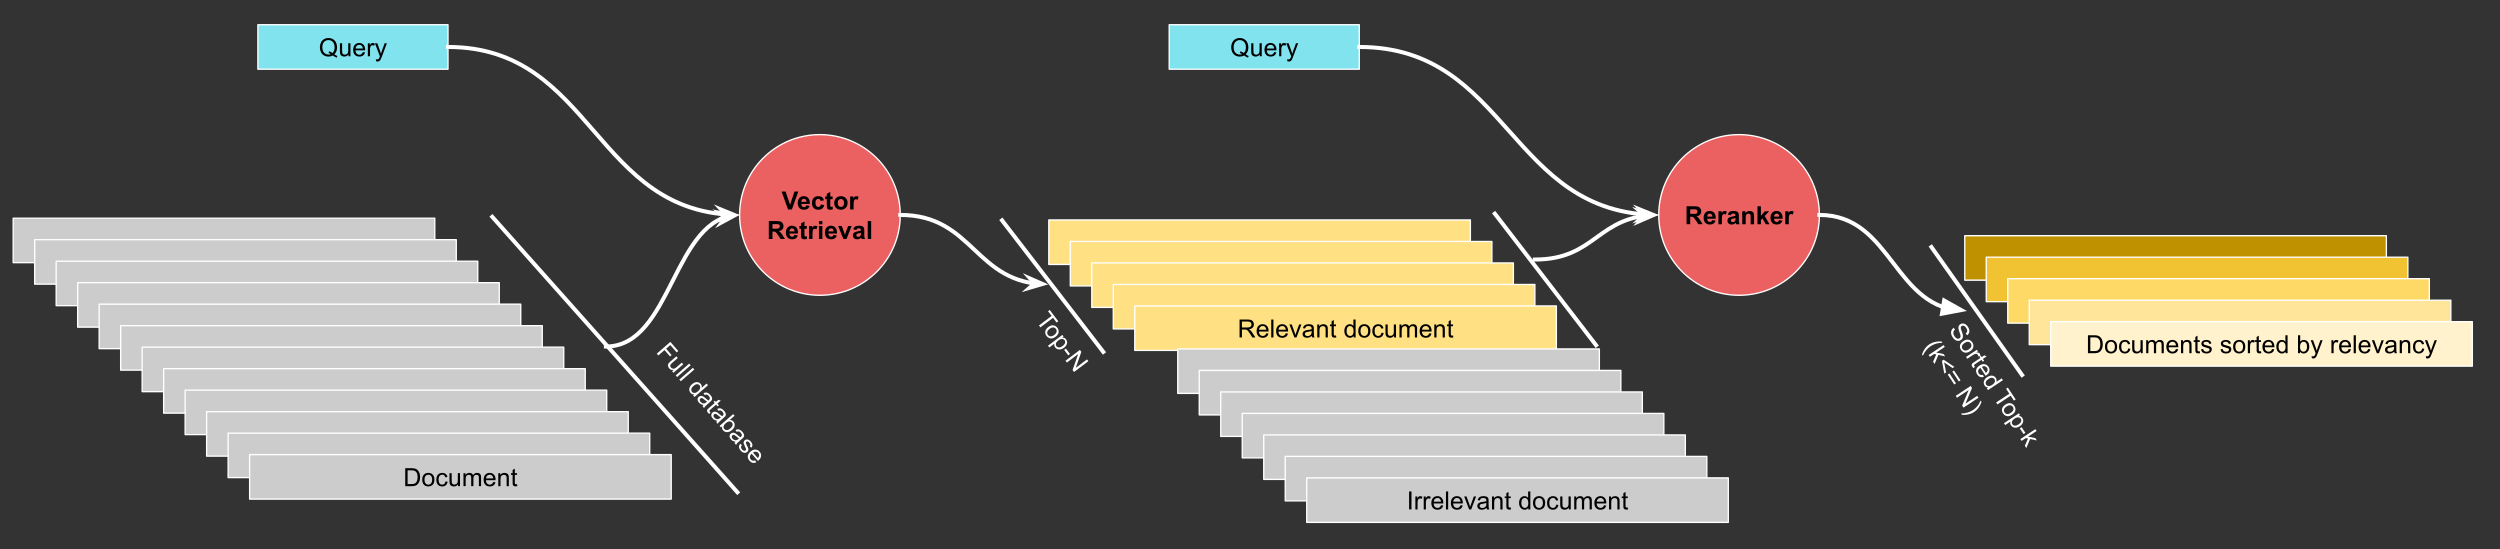 <svg version="1.1" viewBox="0.0 0.0 1860.942 408.693" fill="none" stroke="none" stroke-linecap="square" stroke-miterlimit="10" xmlns:xlink="http://www.w3.org/1999/xlink" xmlns="http://www.w3.org/2000/svg"><rect x="0.0" y="0.0" width="1860.942" height="408.693" fill="#333333" stroke="none"/><clipPath id="p.0"><path d="m0 0l1860.942 0l0 408.693l-1860.942 0l0 -408.693z" clip-rule="nonzero"/></clipPath><g clip-path="url(#p.0)"><path fill="#000000" fill-opacity="0.0" d="m0 0l1860.942 0l0 408.693l-1860.942 0z" fill-rule="evenodd"/><path fill="#ffe082" d="m780.696 163.738l313.827 0l0 33.102l-313.827 0z" fill-rule="evenodd"/><path stroke="#ffffff" stroke-width="1.0" stroke-linejoin="round" stroke-linecap="butt" d="m780.696 163.738l313.827 0l0 33.102l-313.827 0z" fill-rule="evenodd"/><path fill="#ffe082" d="m796.696 179.738l313.827 0l0 33.102l-313.827 0z" fill-rule="evenodd"/><path stroke="#ffffff" stroke-width="1.0" stroke-linejoin="round" stroke-linecap="butt" d="m796.696 179.738l313.827 0l0 33.102l-313.827 0z" fill-rule="evenodd"/><path fill="#ffe082" d="m812.696 195.738l313.827 0l0 33.102l-313.827 0z" fill-rule="evenodd"/><path stroke="#ffffff" stroke-width="1.0" stroke-linejoin="round" stroke-linecap="butt" d="m812.696 195.738l313.827 0l0 33.102l-313.827 0z" fill-rule="evenodd"/><path fill="#ffe082" d="m828.696 211.738l313.827 0l0 33.102l-313.827 0z" fill-rule="evenodd"/><path stroke="#ffffff" stroke-width="1.0" stroke-linejoin="round" stroke-linecap="butt" d="m828.696 211.738l313.827 0l0 33.102l-313.827 0z" fill-rule="evenodd"/><path fill="#ffe082" d="m844.696 227.738l313.827 0l0 33.102l-313.827 0z" fill-rule="evenodd"/><path stroke="#ffffff" stroke-width="1.0" stroke-linejoin="round" stroke-linecap="butt" d="m844.696 227.738l313.827 0l0 33.102l-313.827 0z" fill-rule="evenodd"/><path fill="#000000" d="m922.705 251.209l0 -13.359l5.922 0q1.781 0 2.703 0.359q0.938 0.359 1.484 1.281q0.562 0.906 0.562 2.016q0 1.406 -0.922 2.391q-0.922 0.969 -2.844 1.234q0.703 0.344 1.078 0.672q0.766 0.703 1.453 1.766l2.328 3.641l-2.219 0l-1.766 -2.781q-0.781 -1.203 -1.281 -1.828q-0.5 -0.641 -0.906 -0.891q-0.391 -0.266 -0.797 -0.359q-0.297 -0.078 -0.984 -0.078l-2.047 0l0 5.938l-1.766 0zm1.766 -7.453l3.797 0q1.219 0 1.891 -0.25q0.688 -0.266 1.047 -0.812q0.359 -0.547 0.359 -1.188q0 -0.953 -0.688 -1.562q-0.688 -0.609 -2.188 -0.609l-4.219 0l0 4.422zm18.098 4.344l1.688 0.203q-0.406 1.484 -1.484 2.312q-1.078 0.812 -2.766 0.812q-2.125 0 -3.375 -1.297q-1.234 -1.312 -1.234 -3.672q0 -2.453 1.25 -3.797q1.266 -1.344 3.266 -1.344q1.938 0 3.156 1.328q1.234 1.312 1.234 3.703q0 0.156 0 0.438l-7.219 0q0.094 1.594 0.906 2.453q0.812 0.844 2.016 0.844q0.906 0 1.547 -0.469q0.641 -0.484 1.016 -1.516zm-5.391 -2.656l5.406 0q-0.109 -1.219 -0.625 -1.828q-0.781 -0.953 -2.031 -0.953q-1.125 0 -1.906 0.766q-0.766 0.75 -0.844 2.016zm9.094 5.766l0 -13.359l1.641 0l0 13.359l-1.641 0zm10.817 -3.109l1.688 0.203q-0.406 1.484 -1.484 2.312q-1.078 0.812 -2.766 0.812q-2.125 0 -3.375 -1.297q-1.234 -1.312 -1.234 -3.672q0 -2.453 1.25 -3.797q1.266 -1.344 3.266 -1.344q1.938 0 3.156 1.328q1.234 1.312 1.234 3.703q0 0.156 0 0.438l-7.219 0q0.094 1.594 0.906 2.453q0.812 0.844 2.016 0.844q0.906 0 1.547 -0.469q0.641 -0.484 1.016 -1.516zm-5.391 -2.656l5.406 0q-0.109 -1.219 -0.625 -1.828q-0.781 -0.953 -2.031 -0.953q-1.125 0 -1.906 0.766q-0.766 0.75 -0.844 2.016zm11.829 5.766l-3.688 -9.672l1.734 0l2.078 5.797q0.328 0.938 0.625 1.938q0.203 -0.766 0.609 -1.828l2.141 -5.906l1.688 0l-3.656 9.672l-1.531 0zm12.953 -1.188q-0.922 0.766 -1.766 1.094q-0.828 0.312 -1.797 0.312q-1.594 0 -2.453 -0.781q-0.859 -0.781 -0.859 -1.984q0 -0.719 0.328 -1.297q0.328 -0.594 0.844 -0.938q0.531 -0.359 1.188 -0.547q0.469 -0.125 1.453 -0.25q1.984 -0.234 2.922 -0.562q0.016 -0.344 0.016 -0.422q0 -1.0 -0.469 -1.422q-0.625 -0.547 -1.875 -0.547q-1.156 0 -1.703 0.406q-0.547 0.406 -0.812 1.422l-1.609 -0.219q0.219 -1.016 0.719 -1.641q0.5 -0.641 1.453 -0.984q0.953 -0.344 2.188 -0.344q1.25 0 2.016 0.297q0.781 0.281 1.141 0.734q0.375 0.438 0.516 1.109q0.078 0.422 0.078 1.516l0 2.188q0 2.281 0.109 2.891q0.109 0.594 0.406 1.156l-1.703 0q-0.266 -0.516 -0.328 -1.188zm-0.141 -3.672q-0.891 0.375 -2.672 0.625q-1.016 0.141 -1.438 0.328q-0.422 0.188 -0.656 0.531q-0.219 0.344 -0.219 0.781q0 0.656 0.5 1.094q0.5 0.438 1.453 0.438q0.938 0 1.672 -0.406q0.75 -0.422 1.094 -1.141q0.266 -0.562 0.266 -1.641l0 -0.609zm4.204 4.859l0 -9.672l1.469 0l0 1.375q1.062 -1.594 3.078 -1.594q0.875 0 1.609 0.312q0.734 0.312 1.094 0.828q0.375 0.5 0.516 1.203q0.094 0.453 0.094 1.594l0 5.953l-1.641 0l0 -5.891q0 -1.0 -0.203 -1.484q-0.188 -0.5 -0.672 -0.797q-0.484 -0.297 -1.141 -0.297q-1.047 0 -1.812 0.672q-0.75 0.656 -0.75 2.516l0 5.281l-1.641 0zm13.954 -1.469l0.234 1.453q-0.688 0.141 -1.234 0.141q-0.891 0 -1.391 -0.281q-0.484 -0.281 -0.688 -0.734q-0.203 -0.469 -0.203 -1.938l0 -5.578l-1.203 0l0 -1.266l1.203 0l0 -2.391l1.625 -0.984l0 3.375l1.656 0l0 1.266l-1.656 0l0 5.672q0 0.688 0.078 0.891q0.094 0.203 0.281 0.328q0.203 0.109 0.578 0.109q0.266 0 0.719 -0.062zm13.054 1.469l0 -1.219q-0.906 1.438 -2.703 1.438q-1.156 0 -2.125 -0.641q-0.969 -0.641 -1.5 -1.781q-0.531 -1.141 -0.531 -2.625q0 -1.453 0.484 -2.625q0.484 -1.188 1.438 -1.812q0.969 -0.625 2.172 -0.625q0.875 0 1.547 0.375q0.688 0.359 1.109 0.953l0 -4.797l1.641 0l0 13.359l-1.531 0zm-5.172 -4.828q0 1.859 0.781 2.781q0.781 0.922 1.844 0.922q1.078 0 1.828 -0.875q0.75 -0.891 0.75 -2.688q0 -1.984 -0.766 -2.906q-0.766 -0.938 -1.891 -0.938q-1.078 0 -1.812 0.891q-0.734 0.891 -0.734 2.812zm8.673 -0.016q0 -2.688 1.484 -3.969q1.25 -1.078 3.047 -1.078q2.0 0 3.266 1.312q1.266 1.297 1.266 3.609q0 1.859 -0.562 2.938q-0.562 1.062 -1.641 1.656q-1.062 0.594 -2.328 0.594q-2.031 0 -3.281 -1.297q-1.25 -1.312 -1.25 -3.766zm1.688 0q0 1.859 0.797 2.797q0.812 0.922 2.047 0.922q1.219 0 2.031 -0.922q0.812 -0.938 0.812 -2.844q0 -1.797 -0.812 -2.719q-0.812 -0.922 -2.031 -0.922q-1.234 0 -2.047 0.922q-0.797 0.906 -0.797 2.766zm15.61 1.297l1.609 0.219q-0.266 1.656 -1.359 2.609q-1.078 0.938 -2.672 0.938q-1.984 0 -3.188 -1.297q-1.203 -1.297 -1.203 -3.719q0 -1.578 0.516 -2.75q0.516 -1.172 1.578 -1.75q1.062 -0.594 2.312 -0.594q1.578 0 2.578 0.797q1.0 0.797 1.281 2.266l-1.594 0.234q-0.234 -0.969 -0.812 -1.453q-0.578 -0.5 -1.391 -0.5q-1.234 0 -2.016 0.891q-0.781 0.891 -0.781 2.812q0 1.953 0.75 2.844q0.75 0.875 1.953 0.875q0.969 0 1.609 -0.594q0.656 -0.594 0.828 -1.828zm9.344 3.547l0 -1.422q-1.125 1.641 -3.062 1.641q-0.859 0 -1.609 -0.328q-0.734 -0.328 -1.094 -0.828q-0.359 -0.5 -0.5 -1.219q-0.109 -0.469 -0.109 -1.531l0 -5.984l1.641 0l0 5.359q0 1.281 0.109 1.734q0.156 0.641 0.656 1.016q0.5 0.375 1.234 0.375q0.734 0 1.375 -0.375q0.656 -0.391 0.922 -1.031q0.266 -0.656 0.266 -1.891l0 -5.188l1.641 0l0 9.672l-1.469 0zm4.048 0l0 -9.672l1.469 0l0 1.359q0.453 -0.719 1.203 -1.141q0.766 -0.438 1.719 -0.438q1.078 0 1.766 0.453q0.688 0.438 0.969 1.234q1.156 -1.688 2.984 -1.688q1.453 0 2.219 0.797q0.781 0.797 0.781 2.453l0 6.641l-1.641 0l0 -6.094q0 -0.984 -0.156 -1.406q-0.156 -0.438 -0.578 -0.703q-0.422 -0.266 -0.984 -0.266q-1.016 0 -1.688 0.688q-0.672 0.672 -0.672 2.156l0 5.625l-1.641 0l0 -6.281q0 -1.094 -0.406 -1.641q-0.406 -0.547 -1.312 -0.547q-0.688 0 -1.281 0.359q-0.594 0.359 -0.859 1.062q-0.25 0.703 -0.25 2.031l0 5.016l-1.641 0zm22.166 -3.109l1.688 0.203q-0.406 1.484 -1.484 2.312q-1.078 0.812 -2.766 0.812q-2.125 0 -3.375 -1.297q-1.234 -1.312 -1.234 -3.672q0 -2.453 1.25 -3.797q1.266 -1.344 3.266 -1.344q1.938 0 3.156 1.328q1.234 1.312 1.234 3.703q0 0.156 0 0.438l-7.219 0q0.094 1.594 0.906 2.453q0.812 0.844 2.016 0.844q0.906 0 1.547 -0.469q0.641 -0.484 1.016 -1.516zm-5.391 -2.656l5.406 0q-0.109 -1.219 -0.625 -1.828q-0.781 -0.953 -2.031 -0.953q-1.125 0 -1.906 0.766q-0.766 0.75 -0.844 2.016zm9.141 5.766l0 -9.672l1.469 0l0 1.375q1.062 -1.594 3.078 -1.594q0.875 0 1.609 0.312q0.734 0.312 1.094 0.828q0.375 0.5 0.516 1.203q0.094 0.453 0.094 1.594l0 5.953l-1.641 0l0 -5.891q0 -1.0 -0.203 -1.484q-0.188 -0.5 -0.672 -0.797q-0.484 -0.297 -1.141 -0.297q-1.047 0 -1.812 0.672q-0.75 0.656 -0.75 2.516l0 5.281l-1.641 0zm13.954 -1.469l0.234 1.453q-0.688 0.141 -1.234 0.141q-0.891 0 -1.391 -0.281q-0.484 -0.281 -0.688 -0.734q-0.203 -0.469 -0.203 -1.938l0 -5.578l-1.203 0l0 -1.266l1.203 0l0 -2.391l1.625 -0.984l0 3.375l1.656 0l0 1.266l-1.656 0l0 5.672q0 0.688 0.078 0.891q0.094 0.203 0.281 0.328q0.203 0.109 0.578 0.109q0.266 0 0.719 -0.062z" fill-rule="nonzero"/><path fill="#cccccc" d="m876.696 259.738l313.827 0l0 33.102l-313.827 0z" fill-rule="evenodd"/><path stroke="#ffffff" stroke-width="1.0" stroke-linejoin="round" stroke-linecap="butt" d="m876.696 259.738l313.827 0l0 33.102l-313.827 0z" fill-rule="evenodd"/><path fill="#cccccc" d="m892.696 275.738l313.827 0l0 33.102l-313.827 0z" fill-rule="evenodd"/><path stroke="#ffffff" stroke-width="1.0" stroke-linejoin="round" stroke-linecap="butt" d="m892.696 275.738l313.827 0l0 33.102l-313.827 0z" fill-rule="evenodd"/><path fill="#cccccc" d="m908.696 291.738l313.827 0l0 33.102l-313.827 0z" fill-rule="evenodd"/><path stroke="#ffffff" stroke-width="1.0" stroke-linejoin="round" stroke-linecap="butt" d="m908.696 291.738l313.827 0l0 33.102l-313.827 0z" fill-rule="evenodd"/><path fill="#cccccc" d="m924.696 307.738l313.827 0l0 33.102l-313.827 0z" fill-rule="evenodd"/><path stroke="#ffffff" stroke-width="1.0" stroke-linejoin="round" stroke-linecap="butt" d="m924.696 307.738l313.827 0l0 33.102l-313.827 0z" fill-rule="evenodd"/><path fill="#cccccc" d="m940.696 323.738l313.827 0l0 33.102l-313.827 0z" fill-rule="evenodd"/><path stroke="#ffffff" stroke-width="1.0" stroke-linejoin="round" stroke-linecap="butt" d="m940.696 323.738l313.827 0l0 33.102l-313.827 0z" fill-rule="evenodd"/><path fill="#cccccc" d="m956.696 339.738l313.827 0l0 33.102l-313.827 0z" fill-rule="evenodd"/><path stroke="#ffffff" stroke-width="1.0" stroke-linejoin="round" stroke-linecap="butt" d="m956.696 339.738l313.827 0l0 33.102l-313.827 0z" fill-rule="evenodd"/><path fill="#cccccc" d="m972.696 355.738l313.827 0l0 33.102l-313.827 0z" fill-rule="evenodd"/><path stroke="#ffffff" stroke-width="1.0" stroke-linejoin="round" stroke-linecap="butt" d="m972.696 355.738l313.827 0l0 33.102l-313.827 0z" fill-rule="evenodd"/><path fill="#000000" d="m1048.903 379.209l0 -13.359l1.766 0l0 13.359l-1.766 0zm4.668 0l0 -9.672l1.469 0l0 1.469q0.562 -1.031 1.031 -1.359q0.484 -0.328 1.062 -0.328q0.828 0 1.688 0.531l-0.562 1.516q-0.609 -0.359 -1.203 -0.359q-0.547 0 -0.969 0.328q-0.422 0.328 -0.609 0.891q-0.281 0.875 -0.281 1.922l0 5.062l-1.625 0zm6.213 0l0 -9.672l1.469 0l0 1.469q0.562 -1.031 1.031 -1.359q0.484 -0.328 1.062 -0.328q0.828 0 1.688 0.531l-0.562 1.516q-0.609 -0.359 -1.203 -0.359q-0.547 0 -0.969 0.328q-0.422 0.328 -0.609 0.891q-0.281 0.875 -0.281 1.922l0 5.062l-1.625 0zm12.853 -3.109l1.688 0.203q-0.406 1.484 -1.484 2.312q-1.078 0.812 -2.766 0.812q-2.125 0 -3.375 -1.297q-1.234 -1.312 -1.234 -3.672q0 -2.453 1.25 -3.797q1.266 -1.344 3.266 -1.344q1.938 0 3.156 1.328q1.234 1.312 1.234 3.703q0 0.156 0 0.438l-7.219 0q0.094 1.594 0.906 2.453q0.812 0.844 2.016 0.844q0.906 0 1.547 -0.469q0.641 -0.484 1.016 -1.516zm-5.391 -2.656l5.406 0q-0.109 -1.219 -0.625 -1.828q-0.781 -0.953 -2.031 -0.953q-1.125 0 -1.906 0.766q-0.766 0.75 -0.844 2.016zm9.094 5.766l0 -13.359l1.641 0l0 13.359l-1.641 0zm10.817 -3.109l1.688 0.203q-0.406 1.484 -1.484 2.312q-1.078 0.812 -2.766 0.812q-2.125 0 -3.375 -1.297q-1.234 -1.312 -1.234 -3.672q0 -2.453 1.25 -3.797q1.266 -1.344 3.266 -1.344q1.938 0 3.156 1.328q1.234 1.312 1.234 3.703q0 0.156 0 0.438l-7.219 0q0.094 1.594 0.906 2.453q0.812 0.844 2.016 0.844q0.906 0 1.547 -0.469q0.641 -0.484 1.016 -1.516zm-5.391 -2.656l5.406 0q-0.109 -1.219 -0.625 -1.828q-0.781 -0.953 -2.031 -0.953q-1.125 0 -1.906 0.766q-0.766 0.75 -0.844 2.016zm11.829 5.766l-3.688 -9.672l1.734 0l2.078 5.797q0.328 0.938 0.625 1.938q0.203 -0.766 0.609 -1.828l2.141 -5.906l1.688 0l-3.656 9.672l-1.531 0zm12.953 -1.188q-0.922 0.766 -1.766 1.094q-0.828 0.312 -1.797 0.312q-1.594 0 -2.453 -0.781q-0.859 -0.781 -0.859 -1.984q0 -0.719 0.328 -1.297q0.328 -0.594 0.844 -0.938q0.531 -0.359 1.188 -0.547q0.469 -0.125 1.453 -0.25q1.984 -0.234 2.922 -0.562q0.016 -0.344 0.016 -0.422q0 -1.0 -0.469 -1.422q-0.625 -0.547 -1.875 -0.547q-1.156 0 -1.703 0.406q-0.547 0.406 -0.812 1.422l-1.609 -0.219q0.219 -1.016 0.719 -1.641q0.5 -0.641 1.453 -0.984q0.953 -0.344 2.188 -0.344q1.25 0 2.016 0.297q0.781 0.281 1.141 0.734q0.375 0.438 0.516 1.109q0.078 0.422 0.078 1.516l0 2.188q0 2.281 0.109 2.891q0.109 0.594 0.406 1.156l-1.703 0q-0.266 -0.516 -0.328 -1.188zm-0.141 -3.672q-0.891 0.375 -2.672 0.625q-1.016 0.141 -1.438 0.328q-0.422 0.188 -0.656 0.531q-0.219 0.344 -0.219 0.781q0 0.656 0.5 1.094q0.5 0.438 1.453 0.438q0.938 0 1.672 -0.406q0.75 -0.422 1.094 -1.141q0.266 -0.562 0.266 -1.641l0 -0.609zm4.204 4.859l0 -9.672l1.469 0l0 1.375q1.062 -1.594 3.078 -1.594q0.875 0 1.609 0.312q0.734 0.312 1.094 0.828q0.375 0.5 0.516 1.203q0.094 0.453 0.094 1.594l0 5.953l-1.641 0l0 -5.891q0 -1.0 -0.203 -1.484q-0.188 -0.5 -0.672 -0.797q-0.484 -0.297 -1.141 -0.297q-1.047 0 -1.812 0.672q-0.75 0.656 -0.75 2.516l0 5.281l-1.641 0zm13.954 -1.469l0.234 1.453q-0.688 0.141 -1.234 0.141q-0.891 0 -1.391 -0.281q-0.484 -0.281 -0.688 -0.734q-0.203 -0.469 -0.203 -1.938l0 -5.578l-1.203 0l0 -1.266l1.203 0l0 -2.391l1.625 -0.984l0 3.375l1.656 0l0 1.266l-1.656 0l0 5.672q0 0.688 0.078 0.891q0.094 0.203 0.281 0.328q0.203 0.109 0.578 0.109q0.266 0 0.719 -0.062zm13.054 1.469l0 -1.219q-0.906 1.438 -2.703 1.438q-1.156 0 -2.125 -0.641q-0.969 -0.641 -1.5 -1.781q-0.531 -1.141 -0.531 -2.625q0 -1.453 0.484 -2.625q0.484 -1.188 1.438 -1.812q0.969 -0.625 2.172 -0.625q0.875 0 1.547 0.375q0.688 0.359 1.109 0.953l0 -4.797l1.641 0l0 13.359l-1.531 0zm-5.172 -4.828q0 1.859 0.781 2.781q0.781 0.922 1.844 0.922q1.078 0 1.828 -0.875q0.75 -0.891 0.75 -2.688q0 -1.984 -0.766 -2.906q-0.766 -0.938 -1.891 -0.938q-1.078 0 -1.812 0.891q-0.734 0.891 -0.734 2.812zm8.673 -0.016q0 -2.688 1.484 -3.969q1.25 -1.078 3.047 -1.078q2.0 0 3.266 1.312q1.266 1.297 1.266 3.609q0 1.859 -0.562 2.938q-0.562 1.062 -1.641 1.656q-1.062 0.594 -2.328 0.594q-2.031 0 -3.281 -1.297q-1.25 -1.312 -1.25 -3.766zm1.688 0q0 1.859 0.797 2.797q0.812 0.922 2.047 0.922q1.219 0 2.031 -0.922q0.812 -0.938 0.812 -2.844q0 -1.797 -0.812 -2.719q-0.812 -0.922 -2.031 -0.922q-1.234 0 -2.047 0.922q-0.797 0.906 -0.797 2.766zm15.61 1.297l1.609 0.219q-0.266 1.656 -1.359 2.609q-1.078 0.938 -2.672 0.938q-1.984 0 -3.188 -1.297q-1.203 -1.297 -1.203 -3.719q0 -1.578 0.516 -2.75q0.516 -1.172 1.578 -1.75q1.062 -0.594 2.312 -0.594q1.578 0 2.578 0.797q1.0 0.797 1.281 2.266l-1.594 0.234q-0.234 -0.969 -0.812 -1.453q-0.578 -0.5 -1.391 -0.5q-1.234 0 -2.016 0.891q-0.781 0.891 -0.781 2.812q0 1.953 0.75 2.844q0.75 0.875 1.953 0.875q0.969 0 1.609 -0.594q0.656 -0.594 0.828 -1.828zm9.344 3.547l0 -1.422q-1.125 1.641 -3.062 1.641q-0.859 0 -1.609 -0.328q-0.734 -0.328 -1.094 -0.828q-0.359 -0.5 -0.5 -1.219q-0.109 -0.469 -0.109 -1.531l0 -5.984l1.641 0l0 5.359q0 1.281 0.109 1.734q0.156 0.641 0.656 1.016q0.5 0.375 1.234 0.375q0.734 0 1.375 -0.375q0.656 -0.391 0.922 -1.031q0.266 -0.656 0.266 -1.891l0 -5.188l1.641 0l0 9.672l-1.469 0zm4.048 0l0 -9.672l1.469 0l0 1.359q0.453 -0.719 1.203 -1.141q0.766 -0.438 1.719 -0.438q1.078 0 1.766 0.453q0.688 0.438 0.969 1.234q1.156 -1.688 2.984 -1.688q1.453 0 2.219 0.797q0.781 0.797 0.781 2.453l0 6.641l-1.641 0l0 -6.094q0 -0.984 -0.156 -1.406q-0.156 -0.438 -0.578 -0.703q-0.422 -0.266 -0.984 -0.266q-1.016 0 -1.688 0.688q-0.672 0.672 -0.672 2.156l0 5.625l-1.641 0l0 -6.281q0 -1.094 -0.406 -1.641q-0.406 -0.547 -1.312 -0.547q-0.688 0 -1.281 0.359q-0.594 0.359 -0.859 1.062q-0.25 0.703 -0.25 2.031l0 5.016l-1.641 0zm22.166 -3.109l1.688 0.203q-0.406 1.484 -1.484 2.312q-1.078 0.812 -2.766 0.812q-2.125 0 -3.375 -1.297q-1.234 -1.312 -1.234 -3.672q0 -2.453 1.25 -3.797q1.266 -1.344 3.266 -1.344q1.938 0 3.156 1.328q1.234 1.312 1.234 3.703q0 0.156 0 0.438l-7.219 0q0.094 1.594 0.906 2.453q0.812 0.844 2.016 0.844q0.906 0 1.547 -0.469q0.641 -0.484 1.016 -1.516zm-5.391 -2.656l5.406 0q-0.109 -1.219 -0.625 -1.828q-0.781 -0.953 -2.031 -0.953q-1.125 0 -1.906 0.766q-0.766 0.75 -0.844 2.016zm9.141 5.766l0 -9.672l1.469 0l0 1.375q1.062 -1.594 3.078 -1.594q0.875 0 1.609 0.312q0.734 0.312 1.094 0.828q0.375 0.5 0.516 1.203q0.094 0.453 0.094 1.594l0 5.953l-1.641 0l0 -5.891q0 -1.0 -0.203 -1.484q-0.188 -0.5 -0.672 -0.797q-0.484 -0.297 -1.141 -0.297q-1.047 0 -1.812 0.672q-0.75 0.656 -0.75 2.516l0 5.281l-1.641 0zm13.954 -1.469l0.234 1.453q-0.688 0.141 -1.234 0.141q-0.891 0 -1.391 -0.281q-0.484 -0.281 -0.688 -0.734q-0.203 -0.469 -0.203 -1.938l0 -5.578l-1.203 0l0 -1.266l1.203 0l0 -2.391l1.625 -0.984l0 3.375l1.656 0l0 1.266l-1.656 0l0 5.672q0 0.688 0.078 0.891q0.094 0.203 0.281 0.328q0.203 0.109 0.578 0.109q0.266 0 0.719 -0.062z" fill-rule="nonzero"/><path fill="#bf9000" d="m1462.523 175.449l313.827 0l0 33.102l-313.827 0z" fill-rule="evenodd"/><path stroke="#ffffff" stroke-width="1.0" stroke-linejoin="round" stroke-linecap="butt" d="m1462.523 175.449l313.827 0l0 33.102l-313.827 0z" fill-rule="evenodd"/><path fill="#f1c232" d="m1478.523 191.449l313.827 0l0 33.102l-313.827 0z" fill-rule="evenodd"/><path stroke="#ffffff" stroke-width="1.0" stroke-linejoin="round" stroke-linecap="butt" d="m1478.523 191.449l313.827 0l0 33.102l-313.827 0z" fill-rule="evenodd"/><path fill="#ffd966" d="m1494.523 207.449l313.827 0l0 33.102l-313.827 0z" fill-rule="evenodd"/><path stroke="#ffffff" stroke-width="1.0" stroke-linejoin="round" stroke-linecap="butt" d="m1494.523 207.449l313.827 0l0 33.102l-313.827 0z" fill-rule="evenodd"/><path fill="#ffe599" d="m1510.523 223.449l313.827 0l0 33.102l-313.827 0z" fill-rule="evenodd"/><path stroke="#ffffff" stroke-width="1.0" stroke-linejoin="round" stroke-linecap="butt" d="m1510.523 223.449l313.827 0l0 33.102l-313.827 0z" fill-rule="evenodd"/><path fill="#fff2cc" d="m1526.523 239.449l313.827 0l0 33.102l-313.827 0z" fill-rule="evenodd"/><path stroke="#ffffff" stroke-width="1.0" stroke-linejoin="round" stroke-linecap="butt" d="m1526.523 239.449l313.827 0l0 33.102l-313.827 0z" fill-rule="evenodd"/><path fill="#000000" d="m1554.22 262.92l0 -13.359l4.609 0q1.547 0 2.375 0.203q1.141 0.25 1.953 0.953q1.062 0.891 1.578 2.281q0.531 1.391 0.531 3.172q0 1.516 -0.359 2.703q-0.359 1.172 -0.922 1.938q-0.547 0.766 -1.203 1.219q-0.656 0.438 -1.594 0.672q-0.938 0.219 -2.141 0.219l-4.828 0zm1.766 -1.578l2.859 0q1.312 0 2.062 -0.234q0.75 -0.25 1.203 -0.703q0.625 -0.625 0.969 -1.688q0.359 -1.062 0.359 -2.578q0 -2.094 -0.688 -3.219q-0.688 -1.125 -1.672 -1.5q-0.703 -0.281 -2.281 -0.281l-2.812 0l0 10.203zm10.895 -3.266q0 -2.688 1.484 -3.969q1.25 -1.078 3.047 -1.078q2.0 0 3.266 1.312q1.266 1.297 1.266 3.609q0 1.859 -0.562 2.938q-0.562 1.062 -1.641 1.656q-1.062 0.594 -2.328 0.594q-2.031 0 -3.281 -1.297q-1.25 -1.312 -1.25 -3.766zm1.688 0q0 1.859 0.797 2.797q0.812 0.922 2.047 0.922q1.219 0 2.031 -0.922q0.812 -0.938 0.812 -2.844q0 -1.797 -0.812 -2.719q-0.812 -0.922 -2.031 -0.922q-1.234 0 -2.047 0.922q-0.797 0.906 -0.797 2.766zm15.61 1.297l1.609 0.219q-0.266 1.656 -1.359 2.609q-1.078 0.938 -2.672 0.938q-1.984 0 -3.188 -1.297q-1.203 -1.297 -1.203 -3.719q0 -1.578 0.516 -2.75q0.516 -1.172 1.578 -1.75q1.062 -0.594 2.312 -0.594q1.578 0 2.578 0.797q1.0 0.797 1.281 2.266l-1.594 0.234q-0.234 -0.969 -0.812 -1.453q-0.578 -0.5 -1.391 -0.5q-1.234 0 -2.016 0.891q-0.781 0.891 -0.781 2.813q0 1.953 0.75 2.844q0.75 0.875 1.953 0.875q0.969 0 1.609 -0.594q0.656 -0.594 0.828 -1.828zm9.344 3.547l0 -1.422q-1.125 1.641 -3.062 1.641q-0.859 0 -1.609 -0.328q-0.734 -0.328 -1.094 -0.828q-0.359 -0.5 -0.5 -1.219q-0.109 -0.469 -0.109 -1.531l0 -5.984l1.641 0l0 5.359q0 1.281 0.109 1.734q0.156 0.641 0.656 1.016q0.5 0.375 1.234 0.375q0.734 0 1.375 -0.375q0.656 -0.391 0.922 -1.031q0.266 -0.656 0.266 -1.891l0 -5.188l1.641 0l0 9.672l-1.469 0zm4.048 0l0 -9.672l1.469 0l0 1.359q0.453 -0.719 1.203 -1.141q0.766 -0.438 1.719 -0.438q1.078 0 1.766 0.453q0.688 0.438 0.969 1.234q1.156 -1.688 2.984 -1.688q1.453 0 2.219 0.797q0.781 0.797 0.781 2.453l0 6.641l-1.641 0l0 -6.094q0 -0.984 -0.156 -1.406q-0.156 -0.438 -0.578 -0.703q-0.422 -0.266 -0.984 -0.266q-1.016 0 -1.688 0.688q-0.672 0.672 -0.672 2.156l0 5.625l-1.641 0l0 -6.281q0 -1.094 -0.406 -1.641q-0.406 -0.547 -1.312 -0.547q-0.688 0 -1.281 0.359q-0.594 0.359 -0.859 1.062q-0.25 0.703 -0.25 2.031l0 5.016l-1.641 0zm22.166 -3.109l1.688 0.203q-0.406 1.484 -1.484 2.312q-1.078 0.812 -2.766 0.812q-2.125 0 -3.375 -1.297q-1.234 -1.312 -1.234 -3.672q0 -2.453 1.25 -3.797q1.266 -1.344 3.266 -1.344q1.938 0 3.156 1.328q1.234 1.312 1.234 3.703q0 0.156 0 0.438l-7.219 0q0.094 1.594 0.906 2.453q0.812 0.844 2.016 0.844q0.906 0 1.547 -0.469q0.641 -0.484 1.016 -1.516zm-5.391 -2.656l5.406 0q-0.109 -1.219 -0.625 -1.828q-0.781 -0.953 -2.031 -0.953q-1.125 0 -1.906 0.766q-0.766 0.75 -0.844 2.016zm9.141 5.766l0 -9.672l1.469 0l0 1.375q1.062 -1.594 3.078 -1.594q0.875 0 1.609 0.312q0.734 0.312 1.094 0.828q0.375 0.5 0.516 1.203q0.094 0.453 0.094 1.594l0 5.953l-1.641 0l0 -5.891q0 -1.0 -0.203 -1.484q-0.188 -0.5 -0.672 -0.797q-0.484 -0.297 -1.141 -0.297q-1.047 0 -1.812 0.672q-0.75 0.656 -0.75 2.516l0 5.281l-1.641 0zm13.954 -1.469l0.234 1.453q-0.688 0.141 -1.234 0.141q-0.891 0 -1.391 -0.281q-0.484 -0.281 -0.688 -0.734q-0.203 -0.469 -0.203 -1.938l0 -5.578l-1.203 0l0 -1.266l1.203 0l0 -2.391l1.625 -0.984l0 3.375l1.656 0l0 1.266l-1.656 0l0 5.672q0 0.688 0.078 0.891q0.094 0.203 0.281 0.328q0.203 0.109 0.578 0.109q0.266 0 0.719 -0.062zm0.949 -1.422l1.625 -0.25q0.125 0.969 0.75 1.5q0.625 0.516 1.75 0.516q1.125 0 1.672 -0.453q0.547 -0.469 0.547 -1.094q0 -0.547 -0.484 -0.875q-0.328 -0.219 -1.672 -0.547q-1.812 -0.469 -2.516 -0.797q-0.688 -0.328 -1.047 -0.906q-0.359 -0.594 -0.359 -1.313q0 -0.641 0.297 -1.188q0.297 -0.562 0.812 -0.922q0.375 -0.281 1.031 -0.469q0.672 -0.203 1.422 -0.203q1.141 0 2.0 0.328q0.859 0.328 1.266 0.891q0.422 0.562 0.578 1.5l-1.609 0.219q-0.109 -0.75 -0.641 -1.172q-0.516 -0.422 -1.469 -0.422q-1.141 0 -1.625 0.375q-0.469 0.375 -0.469 0.875q0 0.312 0.188 0.578q0.203 0.266 0.641 0.438q0.234 0.094 1.438 0.422q1.75 0.453 2.438 0.75q0.688 0.297 1.078 0.859q0.391 0.562 0.391 1.406q0 0.828 -0.484 1.547q-0.469 0.719 -1.375 1.125q-0.906 0.391 -2.047 0.391q-1.875 0 -2.875 -0.781q-0.984 -0.781 -1.25 -2.328zm14.511 0l1.625 -0.25q0.125 0.969 0.75 1.5q0.625 0.516 1.75 0.516q1.125 0 1.672 -0.453q0.547 -0.469 0.547 -1.094q0 -0.547 -0.484 -0.875q-0.328 -0.219 -1.672 -0.547q-1.812 -0.469 -2.516 -0.797q-0.688 -0.328 -1.047 -0.906q-0.359 -0.594 -0.359 -1.313q0 -0.641 0.297 -1.188q0.297 -0.562 0.812 -0.922q0.375 -0.281 1.031 -0.469q0.672 -0.203 1.422 -0.203q1.141 0 2.0 0.328q0.859 0.328 1.266 0.891q0.422 0.562 0.578 1.5l-1.609 0.219q-0.109 -0.75 -0.641 -1.172q-0.516 -0.422 -1.469 -0.422q-1.141 0 -1.625 0.375q-0.469 0.375 -0.469 0.875q0 0.312 0.188 0.578q0.203 0.266 0.641 0.438q0.234 0.094 1.438 0.422q1.75 0.453 2.438 0.75q0.688 0.297 1.078 0.859q0.391 0.562 0.391 1.406q0 0.828 -0.484 1.547q-0.469 0.719 -1.375 1.125q-0.906 0.391 -2.047 0.391q-1.875 0 -2.875 -0.781q-0.984 -0.781 -1.25 -2.328zm9.375 -1.953q0 -2.688 1.484 -3.969q1.25 -1.078 3.047 -1.078q2.0 0 3.266 1.312q1.266 1.297 1.266 3.609q0 1.859 -0.562 2.938q-0.562 1.062 -1.641 1.656q-1.062 0.594 -2.328 0.594q-2.031 0 -3.281 -1.297q-1.25 -1.312 -1.25 -3.766zm1.688 0q0 1.859 0.797 2.797q0.812 0.922 2.047 0.922q1.219 0 2.031 -0.922q0.812 -0.938 0.812 -2.844q0 -1.797 -0.812 -2.719q-0.812 -0.922 -2.031 -0.922q-1.234 0 -2.047 0.922q-0.797 0.906 -0.797 2.766zm9.282 4.844l0 -9.672l1.469 0l0 1.469q0.562 -1.031 1.031 -1.359q0.484 -0.328 1.062 -0.328q0.828 0 1.688 0.531l-0.562 1.516q-0.609 -0.359 -1.203 -0.359q-0.547 0 -0.969 0.328q-0.422 0.328 -0.609 0.891q-0.281 0.875 -0.281 1.922l0 5.062l-1.625 0zm9.806 -1.469l0.234 1.453q-0.688 0.141 -1.234 0.141q-0.891 0 -1.391 -0.281q-0.484 -0.281 -0.688 -0.734q-0.203 -0.469 -0.203 -1.938l0 -5.578l-1.203 0l0 -1.266l1.203 0l0 -2.391l1.625 -0.984l0 3.375l1.656 0l0 1.266l-1.656 0l0 5.672q0 0.688 0.078 0.891q0.094 0.203 0.281 0.328q0.203 0.109 0.578 0.109q0.266 0 0.719 -0.062zm8.23 -1.641l1.688 0.203q-0.406 1.484 -1.484 2.312q-1.078 0.812 -2.766 0.812q-2.125 0 -3.375 -1.297q-1.234 -1.312 -1.234 -3.672q0 -2.453 1.25 -3.797q1.266 -1.344 3.266 -1.344q1.938 0 3.156 1.328q1.234 1.312 1.234 3.703q0 0.156 0 0.438l-7.219 0q0.094 1.594 0.906 2.453q0.812 0.844 2.016 0.844q0.906 0 1.547 -0.469q0.641 -0.484 1.016 -1.516zm-5.391 -2.656l5.406 0q-0.109 -1.219 -0.625 -1.828q-0.781 -0.953 -2.031 -0.953q-1.125 0 -1.906 0.766q-0.766 0.75 -0.844 2.016zm15.407 5.766l0 -1.219q-0.906 1.438 -2.703 1.438q-1.156 0 -2.125 -0.641q-0.969 -0.641 -1.5 -1.781q-0.531 -1.141 -0.531 -2.625q0 -1.453 0.484 -2.625q0.484 -1.188 1.438 -1.812q0.969 -0.625 2.172 -0.625q0.875 0 1.547 0.375q0.688 0.359 1.109 0.953l0 -4.797l1.641 0l0 13.359l-1.531 0zm-5.172 -4.828q0 1.859 0.781 2.781q0.781 0.922 1.844 0.922q1.078 0 1.828 -0.875q0.75 -0.891 0.75 -2.688q0 -1.984 -0.766 -2.906q-0.766 -0.938 -1.891 -0.938q-1.078 0 -1.812 0.891q-0.734 0.891 -0.734 2.813zm15.965 4.828l-1.516 0l0 -13.359l1.641 0l0 4.766q1.047 -1.297 2.656 -1.297q0.891 0 1.688 0.359q0.797 0.359 1.312 1.016q0.516 0.641 0.797 1.562q0.297 0.922 0.297 1.969q0 2.484 -1.234 3.844q-1.219 1.359 -2.953 1.359q-1.703 0 -2.688 -1.438l0 1.219zm-0.016 -4.906q0 1.734 0.484 2.516q0.766 1.266 2.094 1.266q1.078 0 1.859 -0.938q0.781 -0.938 0.781 -2.781q0 -1.891 -0.75 -2.797q-0.75 -0.906 -1.828 -0.906q-1.062 0 -1.859 0.938q-0.781 0.938 -0.781 2.703zm8.813 8.625l-0.188 -1.531q0.547 0.141 0.938 0.141q0.547 0 0.875 -0.188q0.328 -0.172 0.547 -0.5q0.156 -0.25 0.5 -1.219q0.047 -0.141 0.141 -0.406l-3.672 -9.688l1.766 0l2.016 5.594q0.391 1.078 0.703 2.25q0.281 -1.125 0.672 -2.203l2.078 -5.641l1.641 0l-3.688 9.828q-0.594 1.609 -0.922 2.203q-0.438 0.812 -1.0 1.188q-0.562 0.375 -1.344 0.375q-0.484 0 -1.062 -0.203zm14.574 -3.719l0 -9.672l1.469 0l0 1.469q0.562 -1.031 1.031 -1.359q0.484 -0.328 1.062 -0.328q0.828 0 1.688 0.531l-0.562 1.516q-0.609 -0.359 -1.203 -0.359q-0.547 0 -0.969 0.328q-0.422 0.328 -0.609 0.891q-0.281 0.875 -0.281 1.922l0 5.062l-1.625 0zm12.853 -3.109l1.688 0.203q-0.406 1.484 -1.484 2.312q-1.078 0.812 -2.766 0.812q-2.125 0 -3.375 -1.297q-1.234 -1.312 -1.234 -3.672q0 -2.453 1.25 -3.797q1.266 -1.344 3.266 -1.344q1.938 0 3.156 1.328q1.234 1.312 1.234 3.703q0 0.156 0 0.438l-7.219 0q0.094 1.594 0.906 2.453q0.812 0.844 2.016 0.844q0.906 0 1.547 -0.469q0.641 -0.484 1.016 -1.516zm-5.391 -2.656l5.406 0q-0.109 -1.219 -0.625 -1.828q-0.781 -0.953 -2.031 -0.953q-1.125 0 -1.906 0.766q-0.766 0.75 -0.844 2.016zm9.094 5.766l0 -13.359l1.641 0l0 13.359l-1.641 0zm10.817 -3.109l1.688 0.203q-0.406 1.484 -1.484 2.312q-1.078 0.812 -2.766 0.812q-2.125 0 -3.375 -1.297q-1.234 -1.312 -1.234 -3.672q0 -2.453 1.25 -3.797q1.266 -1.344 3.266 -1.344q1.938 0 3.156 1.328q1.234 1.312 1.234 3.703q0 0.156 0 0.438l-7.219 0q0.094 1.594 0.906 2.453q0.812 0.844 2.016 0.844q0.906 0 1.547 -0.469q0.641 -0.484 1.016 -1.516zm-5.391 -2.656l5.406 0q-0.109 -1.219 -0.625 -1.828q-0.781 -0.953 -2.031 -0.953q-1.125 0 -1.906 0.766q-0.766 0.75 -0.844 2.016zm11.829 5.766l-3.688 -9.672l1.734 0l2.078 5.797q0.328 0.938 0.625 1.938q0.203 -0.766 0.609 -1.828l2.141 -5.906l1.688 0l-3.656 9.672l-1.531 0zm12.953 -1.188q-0.922 0.766 -1.766 1.094q-0.828 0.312 -1.797 0.312q-1.594 0 -2.453 -0.781q-0.859 -0.781 -0.859 -1.984q0 -0.719 0.328 -1.297q0.328 -0.594 0.844 -0.938q0.531 -0.359 1.188 -0.547q0.469 -0.125 1.453 -0.25q1.984 -0.234 2.922 -0.562q0.016 -0.344 0.016 -0.422q0 -1 -0.469 -1.422q-0.625 -0.547 -1.875 -0.547q-1.156 0 -1.703 0.406q-0.547 0.406 -0.812 1.422l-1.609 -0.219q0.219 -1.016 0.719 -1.641q0.5 -0.641 1.453 -0.984q0.953 -0.344 2.188 -0.344q1.25 0 2.016 0.297q0.781 0.281 1.141 0.734q0.375 0.438 0.516 1.109q0.078 0.422 0.078 1.516l0 2.188q0 2.281 0.109 2.891q0.109 0.594 0.406 1.156l-1.703 0q-0.266 -0.516 -0.328 -1.188zm-0.141 -3.672q-0.891 0.375 -2.672 0.625q-1.016 0.141 -1.438 0.328q-0.422 0.188 -0.656 0.531q-0.219 0.344 -0.219 0.781q0 0.656 0.5 1.094q0.5 0.438 1.453 0.438q0.938 0 1.672 -0.406q0.75 -0.422 1.094 -1.141q0.266 -0.562 0.266 -1.641l0 -0.609zm4.204 4.859l0 -9.672l1.469 0l0 1.375q1.062 -1.594 3.078 -1.594q0.875 0 1.609 0.312q0.734 0.312 1.094 0.828q0.375 0.5 0.516 1.203q0.094 0.453 0.094 1.594l0 5.953l-1.641 0l0 -5.891q0 -1.0 -0.203 -1.484q-0.188 -0.5 -0.672 -0.797q-0.484 -0.297 -1.141 -0.297q-1.047 0 -1.812 0.672q-0.75 0.656 -0.75 2.516l0 5.281l-1.641 0zm16.688 -3.547l1.609 0.219q-0.266 1.656 -1.359 2.609q-1.078 0.938 -2.672 0.938q-1.984 0 -3.188 -1.297q-1.203 -1.297 -1.203 -3.719q0 -1.578 0.516 -2.75q0.516 -1.172 1.578 -1.75q1.062 -0.594 2.312 -0.594q1.578 0 2.578 0.797q1.0 0.797 1.281 2.266l-1.594 0.234q-0.234 -0.969 -0.812 -1.453q-0.578 -0.5 -1.391 -0.5q-1.234 0 -2.016 0.891q-0.781 0.891 -0.781 2.813q0 1.953 0.75 2.844q0.75 0.875 1.953 0.875q0.969 0 1.609 -0.594q0.656 -0.594 0.828 -1.828zm2.938 7.266l-0.188 -1.531q0.547 0.141 0.938 0.141q0.547 0 0.875 -0.188q0.328 -0.172 0.547 -0.5q0.156 -0.25 0.5 -1.219q0.047 -0.141 0.141 -0.406l-3.672 -9.688l1.766 0l2.016 5.594q0.391 1.078 0.703 2.25q0.281 -1.125 0.672 -2.203l2.078 -5.641l1.641 0l-3.688 9.828q-0.594 1.609 -0.922 2.203q-0.438 0.812 -1.0 1.188q-0.562 0.375 -1.344 0.375q-0.484 0 -1.062 -0.203z" fill-rule="nonzero"/><path fill="#cccccc" d="m9.811 162.417l313.827 0l0 33.102l-313.827 0z" fill-rule="evenodd"/><path stroke="#ffffff" stroke-width="1.0" stroke-linejoin="round" stroke-linecap="butt" d="m9.811 162.417l313.827 0l0 33.102l-313.827 0z" fill-rule="evenodd"/><path fill="#cccccc" d="m25.811 178.417l313.827 0l0 33.102l-313.827 0z" fill-rule="evenodd"/><path stroke="#ffffff" stroke-width="1.0" stroke-linejoin="round" stroke-linecap="butt" d="m25.811 178.417l313.827 0l0 33.102l-313.827 0z" fill-rule="evenodd"/><path fill="#cccccc" d="m41.811 194.417l313.827 0l0 33.102l-313.827 0z" fill-rule="evenodd"/><path stroke="#ffffff" stroke-width="1.0" stroke-linejoin="round" stroke-linecap="butt" d="m41.811 194.417l313.827 0l0 33.102l-313.827 0z" fill-rule="evenodd"/><path fill="#cccccc" d="m57.811 210.417l313.827 0l0 33.102l-313.827 0z" fill-rule="evenodd"/><path stroke="#ffffff" stroke-width="1.0" stroke-linejoin="round" stroke-linecap="butt" d="m57.811 210.417l313.827 0l0 33.102l-313.827 0z" fill-rule="evenodd"/><path fill="#cccccc" d="m73.811 226.417l313.827 0l0 33.102l-313.827 0z" fill-rule="evenodd"/><path stroke="#ffffff" stroke-width="1.0" stroke-linejoin="round" stroke-linecap="butt" d="m73.811 226.417l313.827 0l0 33.102l-313.827 0z" fill-rule="evenodd"/><path fill="#cccccc" d="m89.811 242.417l313.827 0l0 33.102l-313.827 0z" fill-rule="evenodd"/><path stroke="#ffffff" stroke-width="1.0" stroke-linejoin="round" stroke-linecap="butt" d="m89.811 242.417l313.827 0l0 33.102l-313.827 0z" fill-rule="evenodd"/><path fill="#cccccc" d="m105.811 258.417l313.827 0l0 33.102l-313.827 0z" fill-rule="evenodd"/><path stroke="#ffffff" stroke-width="1.0" stroke-linejoin="round" stroke-linecap="butt" d="m105.811 258.417l313.827 0l0 33.102l-313.827 0z" fill-rule="evenodd"/><path fill="#cccccc" d="m121.811 274.417l313.827 0l0 33.102l-313.827 0z" fill-rule="evenodd"/><path stroke="#ffffff" stroke-width="1.0" stroke-linejoin="round" stroke-linecap="butt" d="m121.811 274.417l313.827 0l0 33.102l-313.827 0z" fill-rule="evenodd"/><path fill="#cccccc" d="m137.811 290.417l313.827 0l0 33.102l-313.827 0z" fill-rule="evenodd"/><path stroke="#ffffff" stroke-width="1.0" stroke-linejoin="round" stroke-linecap="butt" d="m137.811 290.417l313.827 0l0 33.102l-313.827 0z" fill-rule="evenodd"/><path fill="#cccccc" d="m153.811 306.417l313.827 0l0 33.102l-313.827 0z" fill-rule="evenodd"/><path stroke="#ffffff" stroke-width="1.0" stroke-linejoin="round" stroke-linecap="butt" d="m153.811 306.417l313.827 0l0 33.102l-313.827 0z" fill-rule="evenodd"/><path fill="#cccccc" d="m169.811 322.417l313.827 0l0 33.102l-313.827 0z" fill-rule="evenodd"/><path stroke="#ffffff" stroke-width="1.0" stroke-linejoin="round" stroke-linecap="butt" d="m169.811 322.417l313.827 0l0 33.102l-313.827 0z" fill-rule="evenodd"/><path fill="#cccccc" d="m185.811 338.417l313.827 0l0 33.102l-313.827 0z" fill-rule="evenodd"/><path stroke="#ffffff" stroke-width="1.0" stroke-linejoin="round" stroke-linecap="butt" d="m185.811 338.417l313.827 0l0 33.102l-313.827 0z" fill-rule="evenodd"/><path fill="#000000" d="m301.647 361.888l0 -13.359l4.609 0q1.547 0 2.375 0.203q1.141 0.25 1.953 0.953q1.062 0.891 1.578 2.281q0.531 1.391 0.531 3.172q0 1.516 -0.359 2.703q-0.359 1.172 -0.922 1.938q-0.547 0.766 -1.203 1.219q-0.656 0.438 -1.594 0.672q-0.938 0.219 -2.141 0.219l-4.828 0zm1.766 -1.578l2.859 0q1.312 0 2.062 -0.234q0.75 -0.25 1.203 -0.703q0.625 -0.625 0.969 -1.688q0.359 -1.062 0.359 -2.578q0 -2.094 -0.688 -3.219q-0.688 -1.125 -1.672 -1.5q-0.703 -0.281 -2.281 -0.281l-2.812 0l0 10.203zm10.895 -3.266q0 -2.688 1.484 -3.969q1.25 -1.078 3.047 -1.078q2.0 0 3.266 1.312q1.266 1.297 1.266 3.609q0 1.859 -0.562 2.938q-0.562 1.062 -1.641 1.656q-1.062 0.594 -2.328 0.594q-2.031 0 -3.281 -1.297q-1.25 -1.312 -1.25 -3.766zm1.688 0q0 1.859 0.797 2.797q0.812 0.922 2.047 0.922q1.219 0 2.031 -0.922q0.812 -0.938 0.812 -2.844q0 -1.797 -0.812 -2.719q-0.812 -0.922 -2.031 -0.922q-1.234 0 -2.047 0.922q-0.797 0.906 -0.797 2.766zm15.61 1.297l1.609 0.219q-0.266 1.656 -1.359 2.609q-1.078 0.938 -2.672 0.938q-1.984 0 -3.188 -1.297q-1.203 -1.297 -1.203 -3.719q0 -1.578 0.516 -2.75q0.516 -1.172 1.578 -1.75q1.062 -0.594 2.312 -0.594q1.578 0 2.578 0.797q1.0 0.797 1.281 2.266l-1.594 0.234q-0.234 -0.969 -0.812 -1.453q-0.578 -0.5 -1.391 -0.5q-1.234 0 -2.016 0.891q-0.781 0.891 -0.781 2.812q0 1.953 0.75 2.844q0.75 0.875 1.953 0.875q0.969 0 1.609 -0.594q0.656 -0.594 0.828 -1.828zm9.344 3.547l0 -1.422q-1.125 1.641 -3.062 1.641q-0.859 0 -1.609 -0.328q-0.734 -0.328 -1.094 -0.828q-0.359 -0.5 -0.5 -1.219q-0.109 -0.469 -0.109 -1.531l0 -5.984l1.641 0l0 5.359q0 1.281 0.109 1.734q0.156 0.641 0.656 1.016q0.5 0.375 1.234 0.375q0.734 0 1.375 -0.375q0.656 -0.391 0.922 -1.031q0.266 -0.656 0.266 -1.891l0 -5.188l1.641 0l0 9.672l-1.469 0zm4.048 0l0 -9.672l1.469 0l0 1.359q0.453 -0.719 1.203 -1.141q0.766 -0.438 1.719 -0.438q1.078 0 1.766 0.453q0.688 0.438 0.969 1.234q1.156 -1.688 2.984 -1.688q1.453 0 2.219 0.797q0.781 0.797 0.781 2.453l0 6.641l-1.641 0l0 -6.094q0 -0.984 -0.156 -1.406q-0.156 -0.438 -0.578 -0.703q-0.422 -0.266 -0.984 -0.266q-1.016 0 -1.688 0.688q-0.672 0.672 -0.672 2.156l0 5.625l-1.641 0l0 -6.281q0 -1.094 -0.406 -1.641q-0.406 -0.547 -1.312 -0.547q-0.688 0 -1.281 0.359q-0.594 0.359 -0.859 1.062q-0.25 0.703 -0.25 2.031l0 5.016l-1.641 0zm22.166 -3.109l1.688 0.203q-0.406 1.484 -1.484 2.312q-1.078 0.812 -2.766 0.812q-2.125 0 -3.375 -1.297q-1.234 -1.312 -1.234 -3.672q0 -2.453 1.25 -3.797q1.266 -1.344 3.266 -1.344q1.938 0 3.156 1.328q1.234 1.312 1.234 3.703q0 0.156 0 0.438l-7.219 0q0.094 1.594 0.906 2.453q0.812 0.844 2.016 0.844q0.906 0 1.547 -0.469q0.641 -0.484 1.016 -1.516zm-5.391 -2.656l5.406 0q-0.109 -1.219 -0.625 -1.828q-0.781 -0.953 -2.031 -0.953q-1.125 0 -1.906 0.766q-0.766 0.75 -0.844 2.016zm9.141 5.766l0 -9.672l1.469 0l0 1.375q1.062 -1.594 3.078 -1.594q0.875 0 1.609 0.312q0.734 0.312 1.094 0.828q0.375 0.5 0.516 1.203q0.094 0.453 0.094 1.594l0 5.953l-1.641 0l0 -5.891q0 -1.0 -0.203 -1.484q-0.188 -0.5 -0.672 -0.797q-0.484 -0.297 -1.141 -0.297q-1.047 0 -1.812 0.672q-0.75 0.656 -0.75 2.516l0 5.281l-1.641 0zm13.954 -1.469l0.234 1.453q-0.688 0.141 -1.234 0.141q-0.891 0 -1.391 -0.281q-0.484 -0.281 -0.688 -0.734q-0.203 -0.469 -0.203 -1.938l0 -5.578l-1.203 0l0 -1.266l1.203 0l0 -2.391l1.625 -0.984l0 3.375l1.656 0l0 1.266l-1.656 0l0 5.672q0 0.688 0.078 0.891q0.094 0.203 0.281 0.328q0.203 0.109 0.578 0.109q0.266 0 0.719 -0.062z" fill-rule="nonzero"/><path fill="#81e3ee" d="m191.969 18.417l141.512 0l0 33.102l-141.512 0z" fill-rule="evenodd"/><path stroke="#ffffff" stroke-width="1.0" stroke-linejoin="round" stroke-linecap="butt" d="m191.969 18.417l141.512 0l0 33.102l-141.512 0z" fill-rule="evenodd"/><path fill="#000000" d="m248.885 40.451q1.234 0.859 2.266 1.25l-0.516 1.219q-1.438 -0.516 -2.875 -1.625q-1.484 0.828 -3.281 0.828q-1.812 0 -3.297 -0.875q-1.469 -0.875 -2.266 -2.453q-0.797 -1.594 -0.797 -3.578q0 -1.984 0.797 -3.594q0.812 -1.625 2.281 -2.469q1.484 -0.859 3.328 -0.859q1.844 0 3.328 0.891q1.484 0.875 2.266 2.453q0.781 1.578 0.781 3.563q0 1.656 -0.5 2.969q-0.5 1.312 -1.516 2.281zm-3.891 -2.25q1.531 0.422 2.516 1.281q1.562 -1.422 1.562 -4.281q0 -1.625 -0.547 -2.828q-0.547 -1.219 -1.609 -1.875q-1.062 -0.672 -2.391 -0.672q-1.969 0 -3.281 1.359q-1.297 1.344 -1.297 4.031q0 2.594 1.281 4.0q1.297 1.391 3.297 1.391q0.953 0 1.781 -0.359q-0.828 -0.531 -1.75 -0.766l0.438 -1.281zm14.402 3.688l0 -1.422q-1.125 1.641 -3.062 1.641q-0.859 0 -1.609 -0.328q-0.734 -0.328 -1.094 -0.828q-0.359 -0.5 -0.5 -1.219q-0.109 -0.469 -0.109 -1.531l0 -5.984l1.641 0l0 5.359q0 1.281 0.109 1.734q0.156 0.641 0.656 1.016q0.5 0.375 1.234 0.375q0.734 0 1.375 -0.375q0.656 -0.391 0.922 -1.031q0.266 -0.656 0.266 -1.891l0 -5.188l1.641 0l0 9.672l-1.469 0zm10.673 -3.109l1.688 0.203q-0.406 1.484 -1.484 2.312q-1.078 0.812 -2.766 0.812q-2.125 0 -3.375 -1.297q-1.234 -1.312 -1.234 -3.672q0 -2.453 1.25 -3.797q1.266 -1.344 3.266 -1.344q1.938 0 3.156 1.328q1.234 1.312 1.234 3.703q0 0.156 0 0.438l-7.219 0q0.094 1.594 0.906 2.453q0.812 0.844 2.016 0.844q0.906 0 1.547 -0.469q0.641 -0.484 1.016 -1.516zm-5.391 -2.656l5.406 0q-0.109 -1.219 -0.625 -1.828q-0.781 -0.953 -2.031 -0.953q-1.125 0 -1.906 0.766q-0.766 0.75 -0.844 2.016zm9.126 5.766l0 -9.672l1.469 0l0 1.469q0.562 -1.031 1.031 -1.359q0.484 -0.328 1.062 -0.328q0.828 0 1.688 0.531l-0.562 1.516q-0.609 -0.359 -1.203 -0.359q-0.547 0 -0.969 0.328q-0.422 0.328 -0.609 0.891q-0.281 0.875 -0.281 1.922l0 5.062l-1.625 0zm6.15 3.719l-0.188 -1.531q0.547 0.141 0.938 0.141q0.547 0 0.875 -0.188q0.328 -0.172 0.547 -0.5q0.156 -0.25 0.5 -1.219q0.047 -0.141 0.141 -0.406l-3.672 -9.688l1.766 0l2.016 5.594q0.391 1.078 0.703 2.25q0.281 -1.125 0.672 -2.203l2.078 -5.641l1.641 0l-3.688 9.828q-0.594 1.609 -0.922 2.203q-0.438 0.812 -1.0 1.188q-0.562 0.375 -1.344 0.375q-0.484 0 -1.062 -0.203z" fill-rule="nonzero"/><path fill="#eb6161" d="m550.546 159.999l0 0c0 -33.024 26.771 -59.795 59.795 -59.795l0 0c15.859 0 31.068 6.3 42.282 17.514c11.214 11.214 17.514 26.423 17.514 42.282l0 0c0 33.024 -26.771 59.795 -59.795 59.795l0 0c-33.024 0 -59.795 -26.771 -59.795 -59.795z" fill-rule="evenodd"/><path stroke="#ffffff" stroke-width="1.0" stroke-linejoin="round" stroke-linecap="butt" d="m550.546 159.999l0 0c0 -33.024 26.771 -59.795 59.795 -59.795l0 0c15.859 0 31.068 6.3 42.282 17.514c11.214 11.214 17.514 26.423 17.514 42.282l0 0c0 33.024 -26.771 59.795 -59.795 59.795l0 0c-33.024 0 -59.795 -26.771 -59.795 -59.795z" fill-rule="evenodd"/><path fill="#000000" d="m586.59 155.919l-4.781 -13.359l2.938 0l3.375 9.891l3.266 -9.891l2.859 0l-4.781 13.359l-2.875 0zm13.586 -3.078l2.547 0.422q-0.484 1.406 -1.547 2.141q-1.062 0.734 -2.656 0.734q-2.516 0 -3.734 -1.656q-0.953 -1.312 -0.953 -3.328q0 -2.406 1.25 -3.766q1.266 -1.359 3.188 -1.359q2.156 0 3.406 1.422q1.25 1.422 1.188 4.375l-6.406 0q0.031 1.141 0.609 1.781q0.594 0.625 1.484 0.625q0.594 0 1.0 -0.328q0.422 -0.328 0.625 -1.062zm0.156 -2.594q-0.031 -1.109 -0.578 -1.688q-0.547 -0.578 -1.328 -0.578q-0.844 0 -1.391 0.609q-0.547 0.609 -0.531 1.656l3.828 0zm13.063 -1.141l-2.531 0.453q-0.125 -0.75 -0.578 -1.125q-0.453 -0.391 -1.172 -0.391q-0.953 0 -1.531 0.656q-0.562 0.656 -0.562 2.203q0 1.734 0.578 2.438q0.578 0.703 1.547 0.703q0.734 0 1.203 -0.406q0.469 -0.422 0.656 -1.422l2.516 0.422q-0.391 1.734 -1.516 2.625q-1.109 0.875 -2.969 0.875q-2.125 0 -3.391 -1.328q-1.25 -1.344 -1.25 -3.719q0 -2.391 1.266 -3.719q1.266 -1.344 3.422 -1.344q1.766 0 2.797 0.766q1.047 0.75 1.516 2.312zm6.376 -2.859l0 2.031l-1.75 0l0 3.906q0 1.188 0.047 1.391q0.047 0.188 0.219 0.312q0.188 0.125 0.438 0.125q0.359 0 1.031 -0.25l0.219 2.0q-0.891 0.375 -2.016 0.375q-0.703 0 -1.266 -0.234q-0.547 -0.234 -0.812 -0.594q-0.25 -0.375 -0.344 -1.0q-0.094 -0.453 -0.094 -1.812l0 -4.219l-1.172 0l0 -2.031l1.172 0l0 -1.922l2.578 -1.5l0 3.422l1.75 0zm1.181 4.703q0 -1.281 0.625 -2.469q0.625 -1.203 1.781 -1.828q1.156 -0.625 2.578 -0.625q2.188 0 3.594 1.422q1.406 1.422 1.406 3.609q0 2.188 -1.422 3.641q-1.422 1.438 -3.562 1.438q-1.328 0 -2.547 -0.594q-1.203 -0.609 -1.828 -1.766q-0.625 -1.172 -0.625 -2.828zm2.625 0.125q0 1.453 0.672 2.219q0.688 0.75 1.688 0.75q1.0 0 1.672 -0.75q0.688 -0.766 0.688 -2.234q0 -1.422 -0.688 -2.188q-0.672 -0.766 -1.672 -0.766q-1.0 0 -1.688 0.766q-0.672 0.766 -0.672 2.203zm11.818 4.844l-2.562 0l0 -9.672l2.375 0l0 1.375q0.609 -0.984 1.094 -1.281q0.484 -0.312 1.109 -0.312q0.875 0 1.688 0.484l-0.797 2.234q-0.641 -0.422 -1.203 -0.422q-0.531 0 -0.906 0.297q-0.375 0.297 -0.594 1.078q-0.203 0.766 -0.203 3.234l0 2.984z" fill-rule="nonzero"/><path fill="#000000" d="m572.293 177.919l0 -13.359l5.688 0q2.141 0 3.109 0.359q0.969 0.359 1.547 1.281q0.578 0.922 0.578 2.109q0 1.5 -0.891 2.484q-0.875 0.969 -2.625 1.234q0.875 0.5 1.438 1.125q0.578 0.609 1.531 2.156l1.641 2.609l-3.234 0l-1.938 -2.906q-1.047 -1.562 -1.438 -1.969q-0.375 -0.406 -0.812 -0.547q-0.422 -0.156 -1.344 -0.156l-0.547 0l0 5.578l-2.703 0zm2.703 -7.703l2.0 0q1.938 0 2.422 -0.156q0.484 -0.172 0.75 -0.578q0.281 -0.406 0.281 -1.0q0 -0.672 -0.359 -1.078q-0.359 -0.422 -1.016 -0.531q-0.328 -0.047 -1.969 -0.047l-2.109 0l0 3.391zm16.348 4.625l2.547 0.422q-0.484 1.406 -1.547 2.141q-1.062 0.734 -2.656 0.734q-2.516 0 -3.734 -1.656q-0.953 -1.312 -0.953 -3.328q0 -2.406 1.25 -3.766q1.266 -1.359 3.188 -1.359q2.156 0 3.406 1.422q1.25 1.422 1.188 4.375l-6.406 0q0.031 1.141 0.609 1.781q0.594 0.625 1.484 0.625q0.594 0 1.0 -0.328q0.422 -0.328 0.625 -1.062zm0.156 -2.594q-0.031 -1.109 -0.578 -1.688q-0.547 -0.578 -1.328 -0.578q-0.844 0 -1.391 0.609q-0.547 0.609 -0.531 1.656l3.828 0zm9.063 -4.0l0 2.031l-1.75 0l0 3.906q0 1.188 0.047 1.391q0.047 0.188 0.219 0.312q0.188 0.125 0.438 0.125q0.359 0 1.031 -0.25l0.219 2.0q-0.891 0.375 -2.016 0.375q-0.703 0 -1.266 -0.234q-0.547 -0.234 -0.812 -0.594q-0.25 -0.375 -0.344 -1.0q-0.094 -0.453 -0.094 -1.812l0 -4.219l-1.172 0l0 -2.031l1.172 0l0 -1.922l2.578 -1.5l0 3.422l1.75 0zm4.228 9.672l-2.562 0l0 -9.672l2.375 0l0 1.375q0.609 -0.984 1.094 -1.281q0.484 -0.312 1.109 -0.312q0.875 0 1.688 0.484l-0.797 2.234q-0.641 -0.422 -1.203 -0.422q-0.531 0 -0.906 0.297q-0.375 0.297 -0.594 1.078q-0.203 0.766 -0.203 3.234l0 2.984zm4.807 -10.984l0 -2.375l2.562 0l0 2.375l-2.562 0zm0 10.984l0 -9.672l2.562 0l0 9.672l-2.562 0zm10.777 -3.078l2.547 0.422q-0.484 1.406 -1.547 2.141q-1.062 0.734 -2.656 0.734q-2.516 0 -3.734 -1.656q-0.953 -1.312 -0.953 -3.328q0 -2.406 1.25 -3.766q1.266 -1.359 3.188 -1.359q2.156 0 3.406 1.422q1.25 1.422 1.188 4.375l-6.406 0q0.031 1.141 0.609 1.781q0.594 0.625 1.484 0.625q0.594 0 1.0 -0.328q0.422 -0.328 0.625 -1.062zm0.156 -2.594q-0.031 -1.109 -0.578 -1.688q-0.547 -0.578 -1.328 -0.578q-0.844 0 -1.391 0.609q-0.547 0.609 -0.531 1.656l3.828 0zm7.282 5.672l-3.906 -9.672l2.688 0l1.828 4.938l0.531 1.641q0.203 -0.625 0.266 -0.828q0.125 -0.406 0.266 -0.812l1.844 -4.938l2.625 0l-3.844 9.672l-2.297 0zm9.626 -6.719l-2.328 -0.422q0.406 -1.406 1.359 -2.078q0.953 -0.672 2.844 -0.672q1.703 0 2.547 0.406q0.844 0.406 1.172 1.031q0.344 0.625 0.344 2.281l-0.016 3.0q0 1.266 0.109 1.875q0.125 0.609 0.469 1.297l-2.531 0q-0.109 -0.25 -0.25 -0.75q-0.062 -0.234 -0.094 -0.312q-0.656 0.641 -1.406 0.969q-0.734 0.312 -1.594 0.312q-1.484 0 -2.344 -0.812q-0.859 -0.812 -0.859 -2.047q0 -0.828 0.391 -1.469q0.391 -0.641 1.094 -0.969q0.703 -0.344 2.031 -0.609q1.797 -0.328 2.484 -0.625l0 -0.25q0 -0.75 -0.359 -1.062q-0.359 -0.312 -1.375 -0.312q-0.688 0 -1.078 0.281q-0.375 0.266 -0.609 0.938zm3.422 2.078q-0.484 0.156 -1.562 0.391q-1.062 0.219 -1.391 0.438q-0.5 0.359 -0.5 0.906q0 0.531 0.406 0.938q0.406 0.391 1.016 0.391q0.703 0 1.328 -0.469q0.469 -0.344 0.609 -0.844q0.094 -0.328 0.094 -1.25l0 -0.5zm5.048 4.641l0 -13.359l2.562 0l0 13.359l-2.562 0z" fill-rule="nonzero"/><path fill="#eb6161" d="m1234.727 159.999l0 0c0 -33.024 26.771 -59.795 59.795 -59.795l0 0c15.859 0 31.068 6.3 42.282 17.514c11.214 11.214 17.514 26.423 17.514 42.282l0 0c0 33.024 -26.771 59.795 -59.795 59.795l0 0c-33.024 0 -59.795 -26.771 -59.795 -59.795z" fill-rule="evenodd"/><path stroke="#ffffff" stroke-width="1.0" stroke-linejoin="round" stroke-linecap="butt" d="m1234.727 159.999l0 0c0 -33.024 26.771 -59.795 59.795 -59.795l0 0c15.859 0 31.068 6.3 42.282 17.514c11.214 11.214 17.514 26.423 17.514 42.282l0 0c0 33.024 -26.771 59.795 -59.795 59.795l0 0c-33.024 0 -59.795 -26.771 -59.795 -59.795z" fill-rule="evenodd"/><path fill="#000000" d="m1255.436 166.919l0 -13.359l5.688 0q2.141 0 3.109 0.359q0.969 0.359 1.547 1.281q0.578 0.922 0.578 2.109q0 1.5 -0.891 2.484q-0.875 0.969 -2.625 1.234q0.875 0.5 1.438 1.125q0.578 0.609 1.531 2.156l1.641 2.609l-3.234 0l-1.938 -2.906q-1.047 -1.562 -1.438 -1.969q-0.375 -0.406 -0.812 -0.547q-0.422 -0.156 -1.344 -0.156l-0.547 0l0 5.578l-2.703 0zm2.703 -7.703l2.0 0q1.938 0 2.422 -0.156q0.484 -0.172 0.75 -0.578q0.281 -0.406 0.281 -1.0q0 -0.672 -0.359 -1.078q-0.359 -0.422 -1.016 -0.531q-0.328 -0.047 -1.969 -0.047l-2.109 0l0 3.391zm16.348 4.625l2.547 0.422q-0.484 1.406 -1.547 2.141q-1.062 0.734 -2.656 0.734q-2.516 0 -3.734 -1.656q-0.953 -1.312 -0.953 -3.328q0 -2.406 1.25 -3.766q1.266 -1.359 3.188 -1.359q2.156 0 3.406 1.422q1.25 1.422 1.188 4.375l-6.406 0q0.031 1.141 0.609 1.781q0.594 0.625 1.484 0.625q0.594 0 1.0 -0.328q0.422 -0.328 0.625 -1.062zm0.156 -2.594q-0.031 -1.109 -0.578 -1.688q-0.547 -0.578 -1.328 -0.578q-0.844 0 -1.391 0.609q-0.547 0.609 -0.531 1.656l3.828 0zm7.079 5.672l-2.562 0l0 -9.672l2.375 0l0 1.375q0.609 -0.984 1.094 -1.281q0.484 -0.312 1.109 -0.312q0.875 0 1.688 0.484l-0.797 2.234q-0.641 -0.422 -1.203 -0.422q-0.531 0 -0.906 0.297q-0.375 0.297 -0.594 1.078q-0.203 0.766 -0.203 3.234l0 2.984zm6.713 -6.719l-2.328 -0.422q0.406 -1.406 1.359 -2.078q0.953 -0.672 2.844 -0.672q1.703 0 2.547 0.406q0.844 0.406 1.172 1.031q0.344 0.625 0.344 2.281l-0.016 3.0q0 1.266 0.109 1.875q0.125 0.609 0.469 1.297l-2.531 0q-0.109 -0.25 -0.25 -0.75q-0.062 -0.234 -0.094 -0.312q-0.656 0.641 -1.406 0.969q-0.734 0.312 -1.594 0.312q-1.484 0 -2.344 -0.812q-0.859 -0.812 -0.859 -2.047q0 -0.828 0.391 -1.469q0.391 -0.641 1.094 -0.969q0.703 -0.344 2.031 -0.609q1.797 -0.328 2.484 -0.625l0 -0.25q0 -0.75 -0.359 -1.062q-0.359 -0.312 -1.375 -0.312q-0.688 0 -1.078 0.281q-0.375 0.266 -0.609 0.938zm3.422 2.078q-0.484 0.156 -1.562 0.391q-1.062 0.219 -1.391 0.438q-0.5 0.359 -0.5 0.906q0 0.531 0.406 0.938q0.406 0.391 1.016 0.391q0.703 0 1.328 -0.469q0.469 -0.344 0.609 -0.844q0.094 -0.328 0.094 -1.25l0 -0.5zm13.844 4.641l-2.562 0l0 -4.938q0 -1.562 -0.172 -2.016q-0.156 -0.469 -0.531 -0.719q-0.359 -0.266 -0.875 -0.266q-0.672 0 -1.203 0.375q-0.531 0.359 -0.734 0.969q-0.188 0.594 -0.188 2.219l0 4.375l-2.547 0l0 -9.672l2.375 0l0 1.422q1.266 -1.641 3.188 -1.641q0.844 0 1.547 0.312q0.703 0.297 1.062 0.781q0.359 0.469 0.5 1.078q0.141 0.594 0.141 1.703l0 6.016zm2.505 0l0 -13.359l2.562 0l0 7.094l3.0 -3.406l3.141 0l-3.297 3.531l3.531 6.141l-2.75 0l-2.438 -4.344l-1.188 1.25l0 3.094l-2.562 0zm16.063 -3.078l2.547 0.422q-0.484 1.406 -1.547 2.141q-1.062 0.734 -2.656 0.734q-2.516 0 -3.734 -1.656q-0.953 -1.312 -0.953 -3.328q0 -2.406 1.25 -3.766q1.266 -1.359 3.188 -1.359q2.156 0 3.406 1.422q1.25 1.422 1.188 4.375l-6.406 0q0.031 1.141 0.609 1.781q0.594 0.625 1.484 0.625q0.594 0 1.0 -0.328q0.422 -0.328 0.625 -1.062zm0.156 -2.594q-0.031 -1.109 -0.578 -1.688q-0.547 -0.578 -1.328 -0.578q-0.844 0 -1.391 0.609q-0.547 0.609 -0.531 1.656l3.828 0zm7.079 5.672l-2.562 0l0 -9.672l2.375 0l0 1.375q0.609 -0.984 1.094 -1.281q0.484 -0.312 1.109 -0.312q0.875 0 1.688 0.484l-0.797 2.234q-0.641 -0.422 -1.203 -0.422q-0.531 0 -0.906 0.297q-0.375 0.297 -0.594 1.078q-0.203 0.766 -0.203 3.234l0 2.984z" fill-rule="nonzero"/><path fill="#000000" fill-opacity="0.0" d="m333.48 34.969c54.267 0 81.399 31.26 108.533 62.52c27.134 31.26 54.269 62.52 108.538 62.52" fill-rule="evenodd"/><path stroke="#ffffff" stroke-width="3.0" stroke-linejoin="round" stroke-linecap="butt" d="m333.48 34.969c54.267 0 81.399 31.26 108.533 62.52c13.567 15.63 27.134 31.26 44.093 42.982c8.48 5.861 17.807 10.746 28.406 14.165c5.3 1.71 10.917 3.053 16.906 3.969c1.497 0.229 3.018 0.431 4.562 0.606c0.772 0.087 1.55 0.168 2.335 0.241c0.392 0.037 0.786 0.072 1.181 0.105l0.78 0.062" fill-rule="evenodd"/><path fill="#ffffff" stroke="#ffffff" stroke-width="3.0" stroke-linecap="butt" d="m540.277 159.617l-3.5 3.243l9.391 -3.019l-9.134 -3.724z" fill-rule="evenodd"/><path fill="#000000" fill-opacity="0.0" d="m366.433 161.399l182.457 205.008" fill-rule="evenodd"/><path stroke="#ffffff" stroke-width="3.0" stroke-linejoin="round" stroke-linecap="butt" d="m366.433 161.399l182.457 205.008" fill-rule="evenodd"/><path fill="#000000" fill-opacity="0.0" d="m451.018 257.951c24.882 0 37.323 -24.488 49.764 -48.976c12.441 -24.488 24.882 -48.976 49.764 -48.976" fill-rule="evenodd"/><path stroke="#ffffff" stroke-width="3.0" stroke-linejoin="round" stroke-linecap="butt" d="m451.018 257.951c24.882 0 37.323 -24.488 49.764 -48.976c6.22 -12.244 12.441 -24.488 20.216 -33.671c3.888 -4.592 8.164 -8.418 13.024 -11.096c1.215 -0.67 2.466 -1.267 3.757 -1.788c0.645 -0.26 1.301 -0.501 1.966 -0.721c0.166 -0.055 0.333 -0.109 0.501 -0.162l0.127 -0.039" fill-rule="evenodd"/><path fill="#ffffff" stroke="#ffffff" stroke-width="3.0" stroke-linecap="butt" d="m540.375 161.499l-2.845 3.83l8.678 -4.69l-9.662 -1.985z" fill-rule="evenodd"/><path fill="#000000" fill-opacity="0.0" d="m670.136 159.999c27.551 0 41.327 12.913 55.102 25.827c13.776 12.913 27.551 25.827 55.102 25.827" fill-rule="evenodd"/><path stroke="#ffffff" stroke-width="3.0" stroke-linejoin="round" stroke-linecap="butt" d="m670.136 159.999c27.551 0 41.327 12.913 55.102 25.827c6.888 6.457 13.776 12.913 22.385 17.756c4.305 2.421 9.04 4.439 14.421 5.851c1.345 0.353 2.731 0.668 4.16 0.943c0.715 0.137 1.44 0.264 2.177 0.38c0.369 0.058 0.74 0.114 1.114 0.166c0.187 0.026 0.375 0.052 0.563 0.077l0.02 0.003" fill-rule="evenodd"/><path fill="#ffffff" stroke="#ffffff" stroke-width="3.0" stroke-linecap="butt" d="m770.081 211.002l-3.58 3.154l9.464 -2.781l-9.037 -3.953z" fill-rule="evenodd"/><path fill="#000000" fill-opacity="0.0" d="m745.9 164.045l75.339 97.89" fill-rule="evenodd"/><path stroke="#ffffff" stroke-width="3.0" stroke-linejoin="round" stroke-linecap="butt" d="m745.9 164.045l75.339 97.89" fill-rule="evenodd"/><path fill="#000000" fill-opacity="0.0" d="m1142.507 193.196c23.055 0 34.583 -8.299 46.11 -16.598c11.528 -8.299 23.055 -16.598 46.11 -16.598" fill-rule="evenodd"/><path stroke="#ffffff" stroke-width="3.0" stroke-linejoin="round" stroke-linecap="butt" d="m1142.507 193.196c23.055 0 34.583 -8.299 46.11 -16.598c5.764 -4.15 11.528 -8.299 18.732 -11.411c3.602 -1.556 7.565 -2.853 12.068 -3.761c1.126 -0.227 2.285 -0.43 3.481 -0.606c0.299 -0.044 0.6 -0.086 0.904 -0.127l0.661 -0.084" fill-rule="evenodd"/><path fill="#ffffff" stroke="#ffffff" stroke-width="3.0" stroke-linecap="butt" d="m1224.464 160.608l-3.168 3.568l9.053 -3.917l-9.453 -2.819z" fill-rule="evenodd"/><path fill="#000000" fill-opacity="0.0" d="m1354.318 159.999c27.457 0 41.185 17.874 54.913 35.748c13.728 17.874 27.457 35.748 54.913 35.748" fill-rule="evenodd"/><path stroke="#ffffff" stroke-width="3.0" stroke-linejoin="round" stroke-linecap="butt" d="m1354.318 159.999c27.457 0 41.185 17.874 54.913 35.748c6.864 8.937 13.728 17.874 22.309 24.577c4.29 3.351 9.009 6.144 14.372 8.099l0.469 0.168" fill-rule="evenodd"/><path fill="#ffffff" stroke="#ffffff" stroke-width="3.0" stroke-linecap="butt" d="m1445.581 233.481l14.235 -2.694l-12.636 -7.087z" fill-rule="evenodd"/><path fill="#000000" fill-opacity="0.0" d="m1437.701 183.885l67.465 95.244" fill-rule="evenodd"/><path stroke="#ffffff" stroke-width="3.0" stroke-linejoin="round" stroke-linecap="butt" d="m1437.701 183.885l67.465 95.244" fill-rule="evenodd"/><path fill="#81e3ee" d="m870.318 18.417l141.512 0l0 33.102l-141.512 0z" fill-rule="evenodd"/><path stroke="#ffffff" stroke-width="1.0" stroke-linejoin="round" stroke-linecap="butt" d="m870.318 18.417l141.512 0l0 33.102l-141.512 0z" fill-rule="evenodd"/><path fill="#000000" d="m927.234 40.451q1.234 0.859 2.266 1.25l-0.516 1.219q-1.438 -0.516 -2.875 -1.625q-1.484 0.828 -3.281 0.828q-1.812 0 -3.297 -0.875q-1.469 -0.875 -2.266 -2.453q-0.797 -1.594 -0.797 -3.578q0 -1.984 0.797 -3.594q0.812 -1.625 2.281 -2.469q1.484 -0.859 3.328 -0.859q1.844 0 3.328 0.891q1.484 0.875 2.266 2.453q0.781 1.578 0.781 3.563q0 1.656 -0.5 2.969q-0.5 1.312 -1.516 2.281zm-3.891 -2.25q1.531 0.422 2.516 1.281q1.562 -1.422 1.562 -4.281q0 -1.625 -0.547 -2.828q-0.547 -1.219 -1.609 -1.875q-1.062 -0.672 -2.391 -0.672q-1.969 0 -3.281 1.359q-1.297 1.344 -1.297 4.031q0 2.594 1.281 4.0q1.297 1.391 3.297 1.391q0.953 0 1.781 -0.359q-0.828 -0.531 -1.75 -0.766l0.438 -1.281zm14.402 3.688l0 -1.422q-1.125 1.641 -3.062 1.641q-0.859 0 -1.609 -0.328q-0.734 -0.328 -1.094 -0.828q-0.359 -0.5 -0.5 -1.219q-0.109 -0.469 -0.109 -1.531l0 -5.984l1.641 0l0 5.359q0 1.281 0.109 1.734q0.156 0.641 0.656 1.016q0.5 0.375 1.234 0.375q0.734 0 1.375 -0.375q0.656 -0.391 0.922 -1.031q0.266 -0.656 0.266 -1.891l0 -5.188l1.641 0l0 9.672l-1.469 0zm10.673 -3.109l1.688 0.203q-0.406 1.484 -1.484 2.312q-1.078 0.812 -2.766 0.812q-2.125 0 -3.375 -1.297q-1.234 -1.312 -1.234 -3.672q0 -2.453 1.25 -3.797q1.266 -1.344 3.266 -1.344q1.938 0 3.156 1.328q1.234 1.312 1.234 3.703q0 0.156 0 0.438l-7.219 0q0.094 1.594 0.906 2.453q0.812 0.844 2.016 0.844q0.906 0 1.547 -0.469q0.641 -0.484 1.016 -1.516zm-5.391 -2.656l5.406 0q-0.109 -1.219 -0.625 -1.828q-0.781 -0.953 -2.031 -0.953q-1.125 0 -1.906 0.766q-0.766 0.75 -0.844 2.016zm9.126 5.766l0 -9.672l1.469 0l0 1.469q0.562 -1.031 1.031 -1.359q0.484 -0.328 1.062 -0.328q0.828 0 1.688 0.531l-0.562 1.516q-0.609 -0.359 -1.203 -0.359q-0.547 0 -0.969 0.328q-0.422 0.328 -0.609 0.891q-0.281 0.875 -0.281 1.922l0 5.062l-1.625 0zm6.15 3.719l-0.188 -1.531q0.547 0.141 0.938 0.141q0.547 0 0.875 -0.188q0.328 -0.172 0.547 -0.5q0.156 -0.25 0.5 -1.219q0.047 -0.141 0.141 -0.406l-3.672 -9.688l1.766 0l2.016 5.594q0.391 1.078 0.703 2.25q0.281 -1.125 0.672 -2.203l2.078 -5.641l1.641 0l-3.688 9.828q-0.594 1.609 -0.922 2.203q-0.438 0.812 -1.0 1.188q-0.562 0.375 -1.344 0.375q-0.484 0 -1.062 -0.203z" fill-rule="nonzero"/><path fill="#000000" fill-opacity="0.0" d="m1011.829 34.969c55.724 0 83.587 31.26 111.449 62.52c27.862 31.26 55.724 62.52 111.449 62.52" fill-rule="evenodd"/><path stroke="#ffffff" stroke-width="3.0" stroke-linejoin="round" stroke-linecap="butt" d="m1011.829 34.969c55.724 0 83.587 31.26 111.449 62.52c13.931 15.63 27.862 31.26 45.276 42.982c8.707 5.861 18.285 10.746 29.168 14.165c5.442 1.71 11.21 3.053 17.359 3.969c1.537 0.229 3.098 0.431 4.684 0.606c0.793 0.087 1.592 0.168 2.397 0.241c0.403 0.037 0.807 0.072 1.213 0.105l1.076 0.083" fill-rule="evenodd"/><path fill="#ffffff" stroke="#ffffff" stroke-width="3.0" stroke-linecap="butt" d="m1224.452 159.638l-3.493 3.25l9.385 -3.038l-9.142 -3.705z" fill-rule="evenodd"/><path fill="#000000" fill-opacity="0.0" d="m502.315 237.64l86.11 99.055l-38.992 33.89l-86.11 -99.055z" fill-rule="evenodd"/><path fill="#ffffff" d="m488.906 263.247l10.083 -8.764l5.915 6.804l-1.191 1.035l-4.757 -5.472l-3.125 2.716l4.111 4.729l-1.191 1.035l-4.111 -4.729l-4.576 3.977l-1.158 -1.333zm11.434 13.152l1.073 -0.933q-1.976 0.227 -3.248 -1.235q-0.564 -0.649 -0.808 -1.43q-0.234 -0.77 -0.093 -1.369q0.142 -0.599 0.592 -1.177q0.282 -0.39 1.084 -1.087l4.517 -3.926l1.076 1.238l-4.045 3.516q-0.967 0.84 -1.237 1.22q-0.381 0.538 -0.336 1.162q0.045 0.623 0.527 1.178q0.482 0.554 1.185 0.792q0.725 0.239 1.383 0.019q0.67 -0.23 1.601 -1.04l3.915 -3.403l1.076 1.238l-7.3 6.345l-0.964 -1.108zm2.625 3.019l10.083 -8.764l1.076 1.238l-10.083 8.764l-1.076 -1.238zm2.719 3.128l10.083 -8.764l1.076 1.238l-10.083 8.764l-1.076 -1.238zm10.261 11.804l0.92 -0.799q-1.68 0.259 -2.858 -1.097q-0.759 -0.873 -0.911 -2.024q-0.152 -1.151 0.36 -2.301q0.512 -1.149 1.633 -2.123q1.097 -0.953 2.299 -1.356q1.214 -0.413 2.311 -0.104q1.107 0.321 1.897 1.229q0.574 0.66 0.732 1.413q0.18 0.755 0.008 1.462l3.621 -3.147l1.076 1.238l-10.083 8.764l-1.005 -1.156zm0.251 -7.07q-1.403 1.22 -1.587 2.414q-0.183 1.194 0.514 1.996q0.707 0.814 1.86 0.806q1.164 -0.018 2.52 -1.197q1.498 -1.302 1.691 -2.484q0.205 -1.193 -0.533 -2.042q-0.707 -0.814 -1.861 -0.784q-1.154 0.03 -2.605 1.291zm7.483 14.157q-1.183 -0.193 -1.984 -0.615q-0.779 -0.42 -1.415 -1.151q-1.046 -1.203 -1.02 -2.364q0.026 -1.161 0.934 -1.95q0.542 -0.471 1.194 -0.603q0.663 -0.142 1.261 0.022q0.62 0.165 1.192 0.537q0.402 0.272 1.142 0.933q1.479 1.344 2.342 1.836q0.27 -0.214 0.329 -0.265q0.755 -0.656 0.766 -1.286q0.003 -0.83 -0.817 -1.774q-0.759 -0.873 -1.424 -1.019q-0.665 -0.146 -1.606 0.32l-0.891 -1.358q0.91 -0.501 1.71 -0.534q0.812 -0.043 1.696 0.451q0.885 0.494 1.695 1.425q0.82 0.943 1.098 1.716q0.3 0.774 0.194 1.343q-0.084 0.57 -0.499 1.117q-0.267 0.336 -1.093 1.053l-1.651 1.435q-1.722 1.496 -2.11 1.979q-0.376 0.472 -0.606 1.065l-1.117 -1.285q0.215 -0.539 0.681 -1.027zm2.679 -2.515q-0.867 -0.426 -2.225 -1.606q-0.772 -0.674 -1.191 -0.87q-0.418 -0.195 -0.831 -0.147q-0.403 0.06 -0.733 0.347q-0.495 0.43 -0.497 1.095q-0.002 0.664 0.623 1.384q0.615 0.708 1.404 0.995q0.81 0.289 1.578 0.077q0.599 -0.169 1.413 -0.876l0.46 -0.4zm2.546 8.097l-0.943 1.13q-0.557 -0.427 -0.916 -0.839q-0.584 -0.672 -0.7 -1.234q-0.106 -0.55 0.103 -1.001q0.221 -0.461 1.329 -1.424l4.21 -3.659l-0.789 -0.908l0.955 -0.83l0.789 0.908l1.804 -1.568l1.809 0.581l-2.547 2.214l1.087 1.25l-0.955 0.83l-1.087 -1.25l-4.281 3.721q-0.519 0.451 -0.621 0.643q-0.092 0.204 -0.063 0.427q0.051 0.225 0.297 0.508q0.174 0.2 0.519 0.501zm4.982 6.16q-1.183 -0.193 -1.984 -0.615q-0.779 -0.42 -1.415 -1.151q-1.046 -1.203 -1.02 -2.364q0.026 -1.161 0.934 -1.95q0.542 -0.471 1.194 -0.603q0.663 -0.142 1.261 0.022q0.62 0.165 1.192 0.537q0.402 0.272 1.142 0.933q1.479 1.344 2.342 1.836q0.27 -0.214 0.329 -0.265q0.755 -0.656 0.766 -1.286q0.003 -0.83 -0.817 -1.774q-0.759 -0.873 -1.424 -1.019q-0.665 -0.146 -1.606 0.32l-0.891 -1.358q0.91 -0.501 1.71 -0.534q0.812 -0.043 1.696 0.451q0.885 0.494 1.695 1.425q0.82 0.943 1.098 1.716q0.3 0.774 0.194 1.343q-0.084 0.57 -0.499 1.117q-0.267 0.336 -1.093 1.053l-1.651 1.435q-1.722 1.496 -2.11 1.979q-0.376 0.472 -0.606 1.065l-1.117 -1.285q0.215 -0.539 0.681 -1.027zm2.679 -2.515q-0.867 -0.426 -2.225 -1.606q-0.772 -0.674 -1.191 -0.87q-0.418 -0.195 -0.831 -0.147q-0.403 0.06 -0.733 0.347q-0.495 0.43 -0.497 1.095q-0.002 0.664 0.623 1.384q0.615 0.708 1.404 0.995q0.81 0.289 1.578 0.077q0.599 -0.169 1.413 -0.876l0.46 -0.4zm0.074 7.492l-0.994 -1.144l10.083 -8.764l1.076 1.238l-3.597 3.126q1.666 -0.061 2.721 1.154q0.584 0.672 0.836 1.509q0.252 0.837 0.095 1.657q-0.145 0.809 -0.656 1.626q-0.501 0.829 -1.291 1.516q-1.875 1.63 -3.711 1.59q-1.826 -0.028 -2.963 -1.337q-1.117 -1.285 -0.678 -2.971l-0.92 0.799zm3.693 -3.23q-1.309 1.138 -1.581 2.016q-0.453 1.408 0.418 2.41q0.707 0.814 1.927 0.788q1.22 -0.025 2.612 -1.235q1.427 -1.24 1.619 -2.401q0.192 -1.161 -0.515 -1.974q-0.697 -0.802 -1.927 -0.788q-1.22 0.025 -2.553 1.184zm7.168 13.914q-1.183 -0.193 -1.984 -0.615q-0.779 -0.42 -1.415 -1.151q-1.046 -1.203 -1.02 -2.364q0.026 -1.161 0.934 -1.95q0.542 -0.471 1.194 -0.603q0.663 -0.142 1.261 0.022q0.62 0.165 1.192 0.537q0.402 0.272 1.142 0.933q1.479 1.344 2.342 1.836q0.27 -0.214 0.329 -0.265q0.755 -0.656 0.766 -1.286q0.003 -0.83 -0.817 -1.774q-0.759 -0.873 -1.424 -1.019q-0.665 -0.146 -1.606 0.32l-0.891 -1.358q0.91 -0.501 1.71 -0.534q0.812 -0.043 1.696 0.451q0.885 0.494 1.695 1.425q0.82 0.943 1.098 1.716q0.3 0.774 0.194 1.343q-0.084 0.57 -0.499 1.117q-0.267 0.336 -1.093 1.053l-1.651 1.435q-1.722 1.496 -2.11 1.979q-0.376 0.472 -0.606 1.065l-1.117 -1.285q0.215 -0.539 0.681 -1.027zm2.679 -2.515q-0.867 -0.426 -2.225 -1.606q-0.772 -0.674 -1.191 -0.87q-0.418 -0.195 -0.831 -0.147q-0.403 0.06 -0.733 0.347q-0.495 0.43 -0.497 1.095q-0.002 0.664 0.623 1.384q0.615 0.708 1.404 0.995q0.81 0.289 1.578 0.077q0.599 -0.169 1.413 -0.876l0.46 -0.4zm0.841 3.969l1.255 1.062q-0.649 0.73 -0.64 1.55q0.021 0.81 0.759 1.659q0.738 0.849 1.439 0.965q0.713 0.105 1.184 -0.305q0.413 -0.359 0.343 -0.94q-0.05 -0.391 -0.684 -1.621q-0.835 -1.675 -1.049 -2.421q-0.203 -0.734 -0.003 -1.385q0.212 -0.661 0.755 -1.132q0.484 -0.42 1.091 -0.555q0.619 -0.145 1.229 0.008q0.458 0.099 1.03 0.471q0.594 0.374 1.086 0.94q0.748 0.861 1.065 1.725q0.316 0.864 0.158 1.539q-0.148 0.687 -0.753 1.42l-1.221 -1.071q0.494 -0.575 0.464 -1.252q-0.02 -0.666 -0.645 -1.385q-0.748 -0.861 -1.349 -0.98q-0.591 -0.108 -0.968 0.22q-0.236 0.205 -0.313 0.521q-0.067 0.328 0.09 0.77q0.083 0.238 0.625 1.362q0.806 1.618 1.033 2.332q0.227 0.714 0.059 1.377q-0.168 0.664 -0.805 1.217q-0.625 0.543 -1.485 0.649q-0.85 0.118 -1.751 -0.3q-0.889 -0.428 -1.638 -1.289q-1.23 -1.415 -1.297 -2.682q-0.056 -1.255 0.937 -2.471zm11.062 12.392l0.954 1.407q-1.387 0.667 -2.719 0.397q-1.321 -0.281 -2.428 -1.554q-1.394 -1.604 -1.235 -3.398q0.181 -1.793 1.962 -3.34q1.852 -1.609 3.686 -1.547q1.845 0.074 3.157 1.583q1.271 1.462 1.068 3.253q-0.181 1.793 -1.985 3.361q-0.118 0.103 -0.33 0.287l-4.736 -5.448q-1.141 1.116 -1.257 2.293q-0.104 1.167 0.686 2.075q0.595 0.684 1.369 0.86q0.786 0.166 1.81 -0.228zm-1.532 -5.811l3.547 4.08q0.848 -0.882 0.97 -1.671q0.207 -1.215 -0.613 -2.158q-0.738 -0.849 -1.828 -0.936q-1.068 -0.086 -2.075 0.685z" fill-rule="nonzero"/><path fill="#000000" fill-opacity="0.0" d="m786.537 215.008l79.024 104.819l-41.26 31.118l-79.024 -104.819z" fill-rule="evenodd"/><path fill="#ffffff" d="m773.378 242.272l9.406 -7.094l-2.653 -3.518l1.26 -0.95l6.368 8.447l-1.26 0.95l-2.653 -3.518l-9.406 7.094l-1.063 -1.41zm6.942 1.162q2.146 -1.618 4.062 -1.204q1.613 0.349 2.695 1.784q1.204 1.597 0.918 3.398q-0.273 1.792 -2.12 3.184q-1.484 1.12 -2.684 1.32q-1.187 0.191 -2.31 -0.313q-1.114 -0.491 -1.876 -1.501q-1.223 -1.622 -0.94 -3.401q0.295 -1.788 2.254 -3.266zm1.016 1.347q-1.484 1.12 -1.753 2.32q-0.247 1.204 0.496 2.19q0.734 0.973 1.959 1.067q1.238 0.084 2.76 -1.064q1.435 -1.082 1.681 -2.286q0.247 -1.204 -0.487 -2.177q-0.743 -0.986 -1.968 -1.079q-1.203 -0.091 -2.688 1.029zm-1.227 12.571l10.678 -8.054l0.894 1.185l-0.998 0.753q0.906 -0.018 1.588 0.29q0.704 0.311 1.278 1.072q0.743 0.986 0.796 2.12q0.075 1.137 -0.569 2.23q-0.632 1.083 -1.742 1.92q-1.185 0.894 -2.453 1.185q-1.268 0.291 -2.391 -0.134q-1.11 -0.435 -1.788 -1.333q-0.489 -0.649 -0.61 -1.38q-0.121 -0.731 0.059 -1.375l-3.755 2.832l-0.988 -1.31zm7.667 -3.924q-1.484 1.12 -1.757 2.264q-0.25 1.148 0.389 1.996q0.658 0.873 1.865 0.942q1.219 0.059 2.766 -1.107q1.472 -1.11 1.747 -2.277q0.284 -1.154 -0.355 -2.002q-0.63 -0.836 -1.905 -0.892q-1.253 -0.053 -2.75 1.076zm4.356 7.049l1.31 -0.988l3.029 4.017l-1.31 0.988l-3.029 -4.017zm1.033 8.04l10.666 -8.044l1.091 1.447l-4.147 11.915l8.371 -6.313l1.016 1.347l-10.666 8.044l-1.091 -1.447l4.16 -11.924l-8.383 6.323l-1.016 -1.347z" fill-rule="nonzero"/><path fill="#000000" fill-opacity="0.0" d="m1467.67 223.304l72.472 109.449l-43.087 28.535l-72.472 -109.449z" fill-rule="evenodd"/><path fill="#ffffff" d="m1454.243 244.003l1.032 1.303q-0.765 0.656 -1.066 1.362q-0.292 0.719 -0.131 1.698q0.183 0.984 0.813 1.935q0.552 0.834 1.231 1.321q0.679 0.487 1.316 0.515q0.65 0.019 1.171 -0.326q0.521 -0.345 0.705 -0.917q0.192 -0.558 0.009 -1.43q-0.133 -0.568 -0.786 -2.347q-0.631 -1.774 -0.711 -2.602q-0.118 -1.084 0.236 -1.88q0.366 -0.805 1.135 -1.314q0.834 -0.552 1.882 -0.553q1.062 -0.01 2.043 0.652q0.99 0.675 1.732 1.795q0.82 1.238 1.037 2.443q0.239 1.21 -0.206 2.236q-0.432 1.017 -1.383 1.703l-1.036 -1.338q0.978 -0.816 1.072 -1.834q0.116 -1.014 -0.73 -2.29q-0.888 -1.342 -1.789 -1.626q-0.901 -0.284 -1.591 0.173q-0.599 0.397 -0.684 1.09q-0.115 0.676 0.659 2.75q0.787 2.065 0.927 2.928q0.204 1.27 -0.184 2.184q-0.38 0.926 -1.279 1.522q-0.886 0.587 -2.017 0.605q-1.118 0.01 -2.191 -0.648q-1.06 -0.666 -1.853 -1.865q-1.001 -1.511 -1.239 -2.834q-0.23 -1.31 0.268 -2.482q0.506 -1.16 1.609 -1.928zm7.205 9.891q2.241 -1.484 4.128 -0.954q1.589 0.447 2.581 1.945q1.104 1.668 0.709 3.448q-0.382 1.771 -2.31 3.048q-1.55 1.027 -2.76 1.153q-1.196 0.118 -2.287 -0.453q-1.082 -0.558 -1.78 -1.613q-1.121 -1.694 -0.73 -3.452q0.404 -1.767 2.449 -3.121zm0.932 1.407q-1.55 1.027 -1.892 2.209q-0.32 1.186 0.361 2.216q0.673 1.016 1.89 1.185q1.23 0.16 2.82 -0.893q1.498 -0.992 1.818 -2.179q0.32 -1.186 -0.353 -2.203q-0.682 -1.029 -1.899 -1.198q-1.196 -0.164 -2.746 0.863zm1.086 10.414l8.064 -5.34l0.811 1.225l-1.224 0.811q1.17 -0.1 1.703 0.109q0.541 0.223 0.86 0.705q0.457 0.69 0.489 1.7l-1.574 0.368q-0.037 -0.707 -0.365 -1.202q-0.302 -0.456 -0.808 -0.627q-0.506 -0.171 -1.079 -0.016q-0.885 0.249 -1.758 0.827l-4.221 2.795l-0.897 -1.355zm6.639 7.365l-1.082 0.998q-0.497 -0.496 -0.799 -0.952q-0.492 -0.743 -0.533 -1.315q-0.033 -0.559 0.233 -0.979q0.279 -0.428 1.503 -1.239l4.651 -3.08l-0.664 -1.003l1.055 -0.699l0.664 1.003l1.993 -1.32l1.718 0.811l-2.814 1.864l0.914 1.381l-1.055 0.699l-0.914 -1.381l-4.729 3.132q-0.573 0.38 -0.699 0.557q-0.118 0.19 -0.118 0.416q0.021 0.23 0.228 0.542q0.147 0.221 0.449 0.565zm5.912 5.956l0.762 1.519q-1.462 0.481 -2.748 0.039q-1.273 -0.45 -2.204 -1.857q-1.173 -1.772 -0.782 -3.53q0.413 -1.754 2.38 -3.057q2.045 -1.355 3.856 -1.054q1.819 0.313 2.923 1.981q1.07 1.615 0.635 3.365q-0.413 1.754 -2.406 3.074q-0.13 0.086 -0.365 0.242l-3.985 -6.019q-1.277 0.958 -1.545 2.11q-0.255 1.143 0.409 2.146q0.5 0.756 1.245 1.031q0.758 0.267 1.824 0.01zm-0.761 -5.961l2.985 4.508q0.956 -0.764 1.179 -1.531q0.363 -1.178 -0.327 -2.22q-0.621 -0.938 -1.691 -1.167q-1.048 -0.224 -2.146 0.409zm3.699 16.03l1.016 -0.673q-1.699 0.038 -2.691 -1.46q-0.638 -0.964 -0.639 -2.126q-7.324219E-4 -1.161 0.657 -2.234q0.658 -1.073 1.895 -1.892q1.212 -0.802 2.456 -1.046q1.257 -0.252 2.305 0.198q1.056 0.463 1.72 1.466q0.483 0.73 0.541 1.497q0.08 0.772 -0.182 1.451l3.999 -2.649l0.906 1.368l-11.138 7.377l-0.845 -1.277zm1.17 -6.978q-1.55 1.027 -1.888 2.187q-0.337 1.16 0.249 2.046q0.595 0.899 1.739 1.041q1.157 0.134 2.655 -0.859q1.654 -1.096 2 -2.243q0.359 -1.156 -0.262 -2.094q-0.595 -0.899 -1.743 -1.019q-1.148 -0.121 -2.75 0.941zm5.767 17.455l9.822 -6.505l-2.433 -3.674l1.316 -0.871l5.84 8.82l-1.316 0.871l-2.433 -3.674l-9.823 6.505l-0.975 -1.472zm6.859 1.585q2.241 -1.484 4.128 -0.954q1.589 0.447 2.581 1.945q1.104 1.668 0.709 3.448q-0.383 1.771 -2.311 3.048q-1.55 1.027 -2.76 1.153q-1.196 0.118 -2.287 -0.453q-1.082 -0.558 -1.78 -1.613q-1.121 -1.694 -0.73 -3.452q0.404 -1.767 2.449 -3.121zm0.932 1.407q-1.55 1.027 -1.892 2.209q-0.32 1.186 0.362 2.216q0.673 1.016 1.89 1.185q1.23 0.16 2.819 -0.893q1.498 -0.992 1.818 -2.179q0.32 -1.186 -0.353 -2.203q-0.682 -1.029 -1.899 -1.198q-1.196 -0.164 -2.746 0.863zm-1.993 12.471l11.151 -7.385l0.82 1.238l-1.042 0.69q0.906 0.037 1.568 0.386q0.683 0.353 1.21 1.148q0.682 1.029 0.665 2.165q0.005 1.14 -0.704 2.191q-0.697 1.042 -1.856 1.81q-1.238 0.82 -2.521 1.032q-1.283 0.213 -2.378 -0.28q-1.082 -0.502 -1.703 -1.44q-0.448 -0.677 -0.524 -1.414q-0.076 -0.737 0.143 -1.369l-3.921 2.597l-0.906 -1.368zm7.893 -3.447q-1.55 1.027 -1.892 2.152q-0.32 1.13 0.267 2.016q0.604 0.912 1.804 1.054q1.213 0.134 2.828 -0.936q1.537 -1.018 1.883 -2.165q0.354 -1.134 -0.232 -2.02q-0.578 -0.873 -1.847 -1.007q-1.248 -0.13 -2.811 0.906zm3.917 7.302l1.368 -0.906l2.778 4.195l-1.368 0.906l-2.778 -4.195zm0.436 7.931l11.138 -7.377l0.906 1.368l-6.357 4.21l5.431 1.07l1.165 1.759l-5.032 -1.09l-2.825 6.743l-1.113 -1.681l2.361 -5.406l-1.576 -0.343l-3.192 2.114l-0.906 -1.368z" fill-rule="nonzero"/><path fill="#ffffff" d="m1430.656 263.841q0.669 -2.074 2.067 -4.124q1.397 -2.05 3.456 -3.413q1.798 -1.191 3.84 -1.7q2.385 -0.586 5.227 -0.426l0.647 0.977q-2.18 0.132 -3.056 0.281q-1.344 0.234 -2.672 0.72q-1.636 0.615 -3.069 1.564q-3.648 2.416 -5.794 7.098l-0.647 -0.977zm4.974 0.409l11.138 -7.377l0.906 1.368l-6.357 4.21l5.431 1.07l1.165 1.759l-5.032 -1.09l-2.825 6.743l-1.113 -1.681l2.361 -5.406l-1.576 -0.343l-3.192 2.114l-0.906 -1.368zm9.901 4.368l1.277 -0.845l7.996 5.312l-1.368 0.906l-6.27 -4.262l1.45 7.454l-1.355 0.897l-1.73 -9.462zm12.578 15.345l-4.874 -7.361l1.264 -0.837l4.874 7.361l-1.264 0.837zm-3.387 2.243l-4.874 -7.361l1.277 -0.845l4.874 7.361l-1.277 0.845zm1.053 8.467l11.138 -7.377l1.001 1.511l-4.868 11.639l8.741 -5.789l0.932 1.407l-11.138 7.377l-1.001 -1.511l4.881 -11.647l-8.754 5.798l-0.932 -1.407zm4.66 14.142l-0.656 -0.99q5.157 -0.136 8.805 -2.552q1.433 -0.949 2.611 -2.198q0.974 -1.02 1.705 -2.179q0.492 -0.757 1.469 -2.734l0.656 0.99q-0.962 2.68 -2.432 4.647q-1.275 1.669 -3.073 2.86q-2.058 1.363 -4.491 1.85q-2.433 0.487 -4.594 0.307z" fill-rule="nonzero"/><path fill="#000000" fill-opacity="0.0" d="m1112.726 159.055l75.338 97.89" fill-rule="evenodd"/><path stroke="#ffffff" stroke-width="3.0" stroke-linejoin="round" stroke-linecap="butt" d="m1112.726 159.055l75.338 97.89" fill-rule="evenodd"/></g></svg>